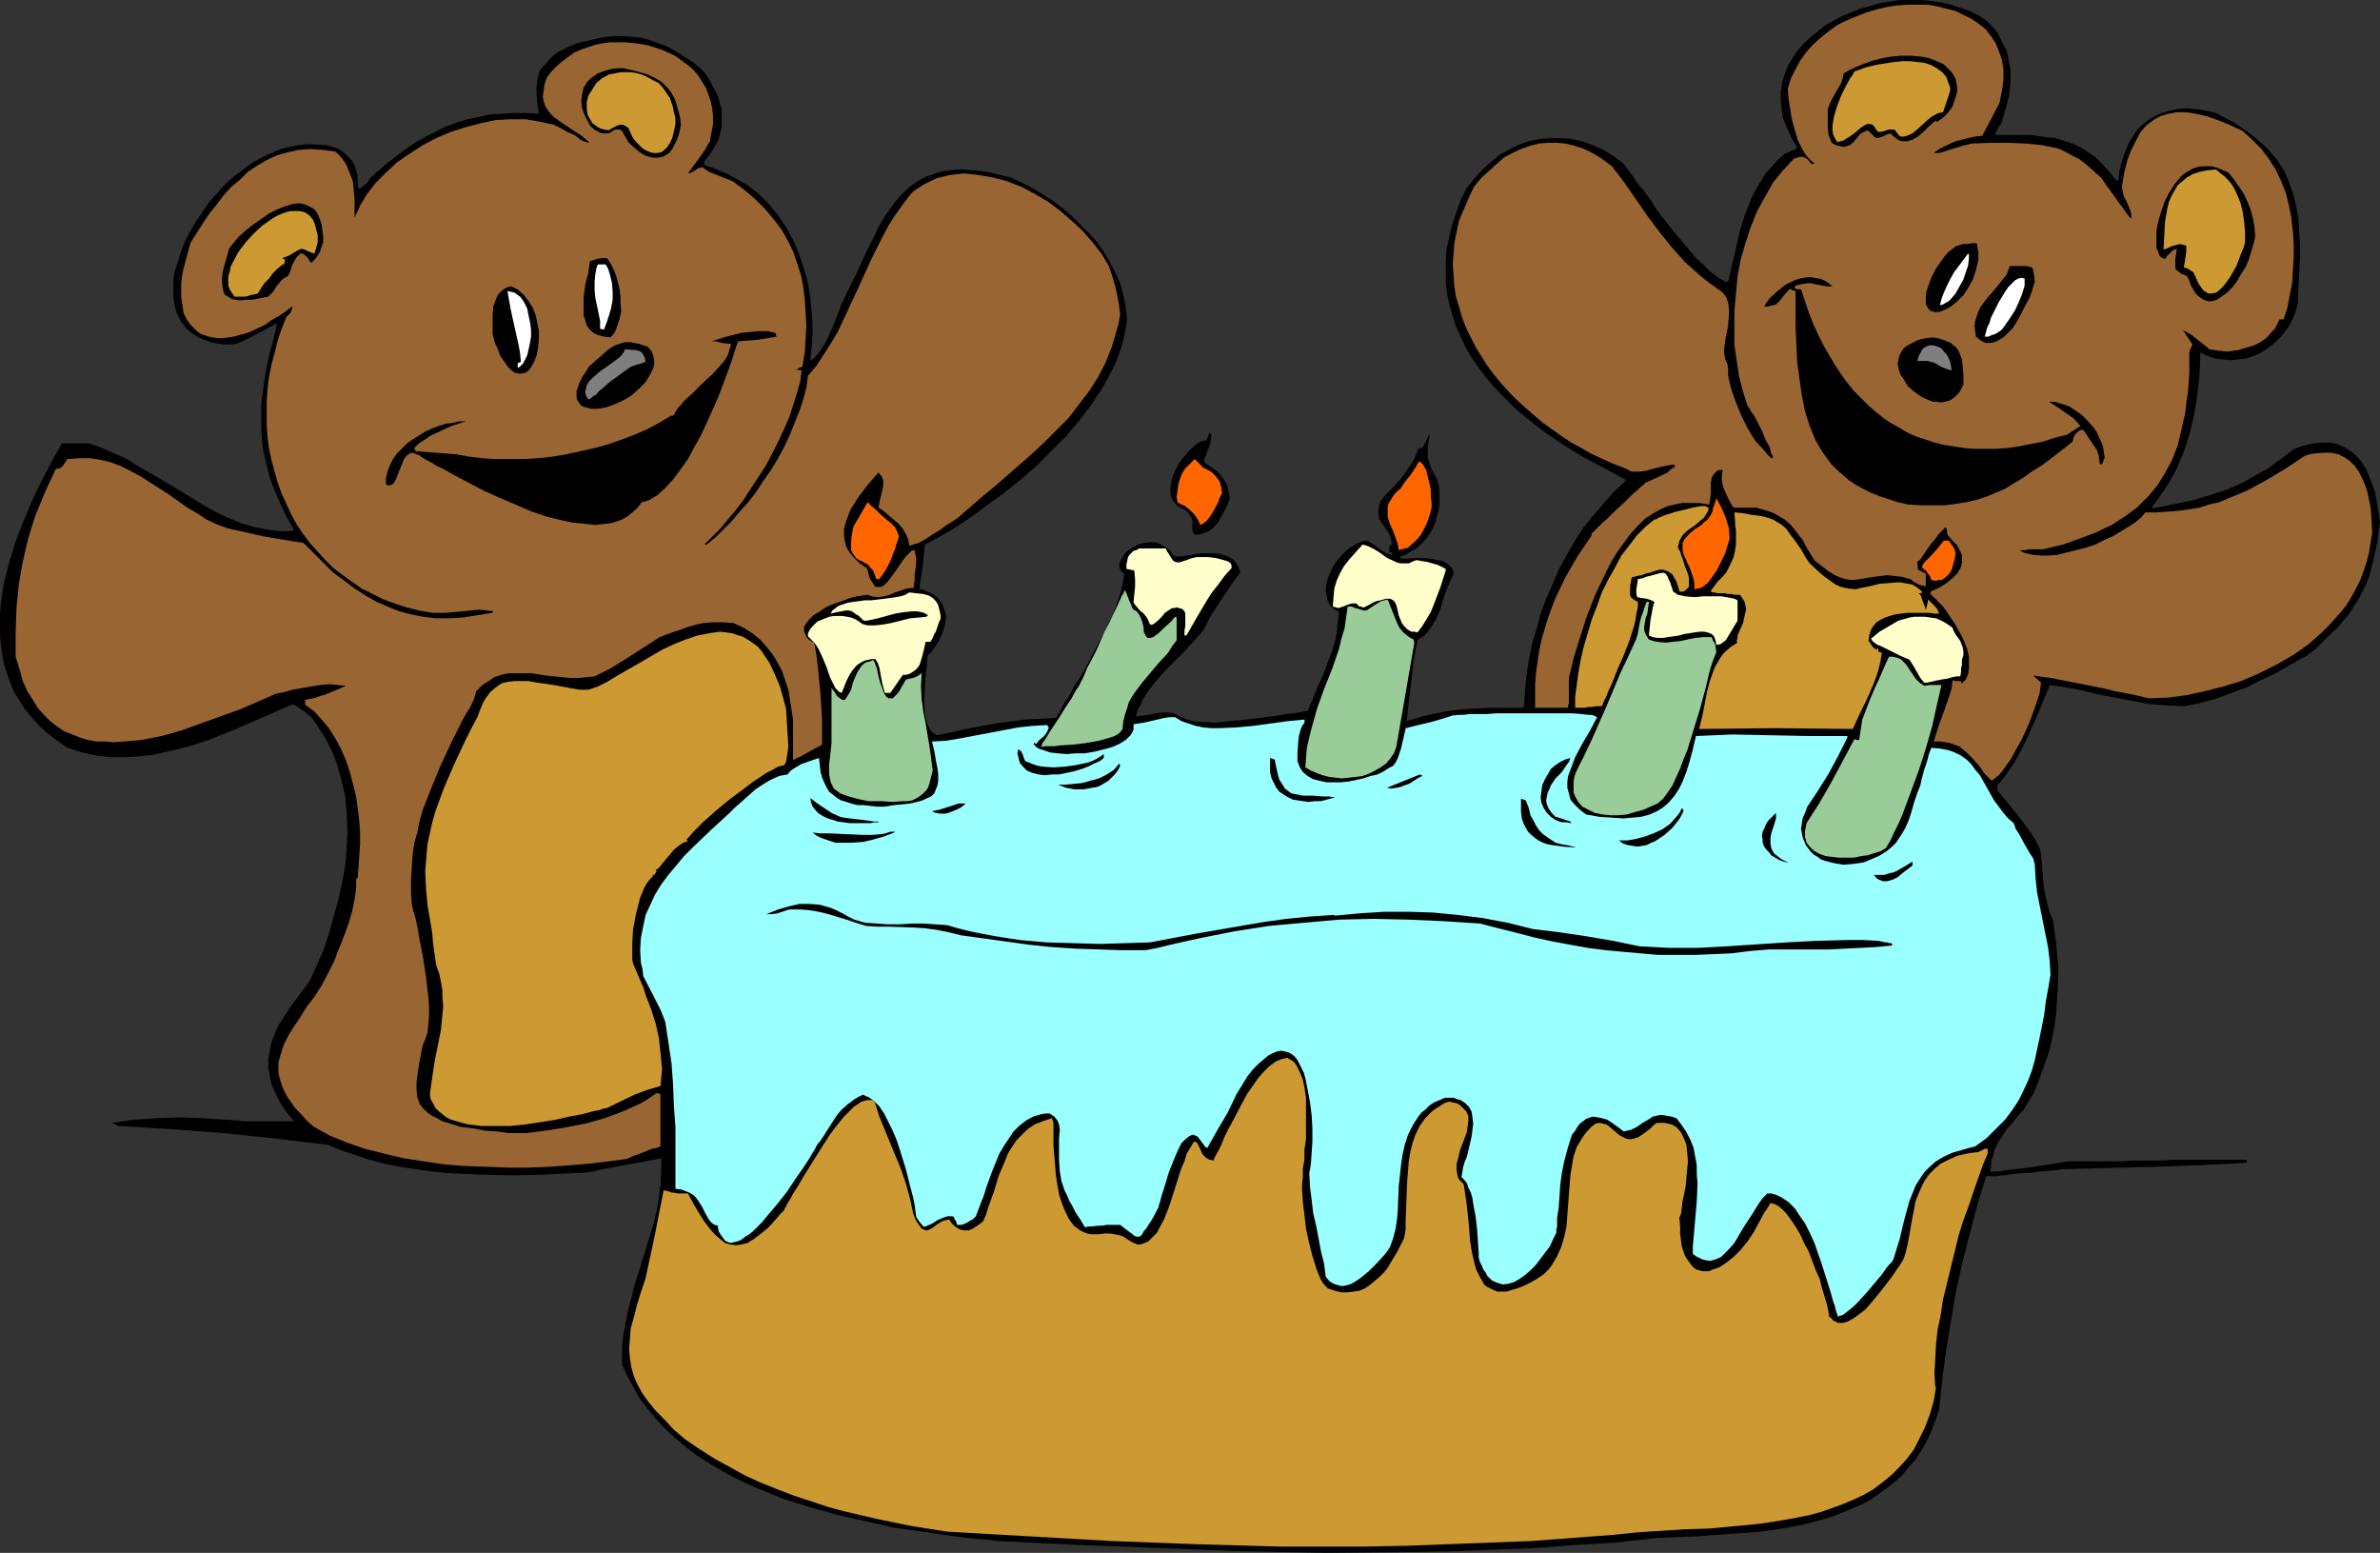 <?xml version="1.0" encoding="UTF-8" standalone="no"?>
<svg
   version="1.0"
   width="129.724mm"
   height="84.624mm"
   id="svg61"
   sodipodi:docname="Bears &amp; Cake.wmf"
   xmlns:inkscape="http://www.inkscape.org/namespaces/inkscape"
   xmlns:sodipodi="http://sodipodi.sourceforge.net/DTD/sodipodi-0.dtd"
   xmlns="http://www.w3.org/2000/svg"
   xmlns:svg="http://www.w3.org/2000/svg">
  <rect width="100%" height="100%" fill="#333333" stroke="none"/>
  <sodipodi:namedview
     id="namedview61"
     pagecolor="#ffffff"
     bordercolor="#000000"
     borderopacity="0.25"
     inkscape:showpageshadow="2"
     inkscape:pageopacity="0.0"
     inkscape:pagecheckerboard="0"
     inkscape:deskcolor="#d1d1d1"
     inkscape:document-units="mm" />
  <defs
     id="defs1">
    <pattern
       id="WMFhbasepattern"
       patternUnits="userSpaceOnUse"
       width="6"
       height="6"
       x="0"
       y="0" />
  </defs>
  <path
     style="fill:#000000;fill-opacity:1;fill-rule:evenodd;stroke:none"
     d="m 490.294,107.475 -0.323,2.424 -0.323,2.263 -0.485,2.263 -0.485,1.939 -0.485,1.939 -0.646,1.778 -0.808,1.616 -0.808,1.616 -0.97,1.455 -0.97,1.616 -1.131,1.293 -1.293,1.616 -1.454,1.293 -1.454,1.455 -1.616,1.616 -1.939,1.455 -3.232,1.778 -3.07,1.778 -3.07,1.455 -2.909,1.455 -3.07,1.131 -3.07,1.131 -3.394,0.97 -3.394,0.646 -3.717,-0.162 -3.555,-0.323 -3.555,-0.646 -6.787,-1.293 -3.232,-0.808 -3.394,-0.646 -3.394,-0.485 -2.262,5.495 -2.424,5.495 -1.293,2.586 -1.454,2.586 -1.616,2.424 -1.778,2.101 v 0.97 l 2.424,2.909 2.424,3.071 2.262,3.071 0.97,1.616 0.808,1.616 0.162,1.293 0.162,1.778 0.162,1.939 0.162,2.101 0.323,2.101 0.485,1.939 0.485,1.778 0.323,0.808 0.323,0.646 0.646,4.848 0.485,5.01 -0.162,4.848 -0.162,2.424 -0.162,2.424 -0.323,2.424 -0.485,2.424 -0.485,2.263 -0.808,2.424 -0.808,2.263 -0.808,2.263 -0.97,2.263 -1.293,2.101 -0.646,1.131 -0.808,0.808 -1.293,1.616 -0.646,0.808 -0.646,0.646 -0.97,1.455 -0.97,1.455 -0.808,1.778 -0.162,0.808 -0.323,0.97 -0.162,1.293 -0.162,1.131 h 1.778 l 1.939,-0.323 4.202,-0.485 4.202,-0.646 4.04,-0.646 h 2.424 2.586 2.101 2.101 1.939 l 1.939,-0.162 h 3.232 1.616 1.454 l 2.424,-0.162 h 2.262 1.939 1.616 9.05 v 0.646 L 453.126,240 l -9.373,0.323 -18.746,0.485 -2.424,0.323 -2.424,0.162 -1.939,0.323 h -1.616 l -1.454,0.162 -1.293,0.162 -0.97,0.162 h -0.808 l -0.646,0.162 h -0.646 -1.616 l -1.939,6.303 -1.616,6.141 -1.454,5.818 -1.293,5.818 -0.97,5.818 -0.97,5.818 -0.808,6.141 -0.646,6.141 -0.808,2.424 -0.808,2.101 -0.97,2.101 -1.131,1.939 -1.131,1.778 -1.454,1.616 -1.293,1.616 -1.454,1.293 -1.616,1.293 -1.778,1.293 -1.616,1.131 -1.778,0.97 -1.939,0.808 -1.939,0.808 -1.939,0.808 -2.101,0.646 -4.202,1.131 -4.363,0.808 -4.363,0.646 -4.363,0.323 -4.525,0.323 -4.363,0.323 -4.202,0.162 -4.04,0.162 -8.565,0.97 -8.403,0.485 -8.565,0.646 -8.403,0.323 -8.565,0.323 -8.565,0.162 -16.968,0.162 -16.968,-0.323 -16.968,-0.646 -16.806,-0.646 -16.806,-0.808 -2.424,-0.323 -2.586,-0.162 -5.171,-0.646 -5.494,-0.808 -5.818,-0.808 -5.656,-1.293 -5.818,-1.293 -5.818,-1.616 -5.656,-1.778 -5.494,-2.263 -2.586,-1.131 -2.586,-1.293 -2.586,-1.455 -2.424,-1.455 -2.262,-1.455 -2.262,-1.778 -1.939,-1.616 -2.101,-1.939 -1.778,-1.939 -1.778,-2.101 -1.616,-2.101 -1.293,-2.263 -1.293,-2.424 -1.131,-2.424 v -2.747 l 0.162,-2.747 0.485,-2.586 0.485,-2.586 0.646,-2.586 0.646,-2.586 1.616,-5.172 1.616,-5.333 0.808,-2.586 0.646,-2.586 0.485,-2.747 0.323,-2.747 0.162,-2.747 v -2.747 h -0.162 l -0.485,0.162 -0.808,0.162 -1.131,0.162 -1.131,0.323 -1.293,0.162 -6.141,1.131 -1.616,0.323 -1.293,0.323 -1.293,0.162 -0.97,0.162 h -0.97 -0.485 l -6.302,0.323 -6.626,0.162 -6.626,-0.162 -6.626,-0.323 -3.394,-0.323 -3.232,-0.485 -3.232,-0.485 -3.232,-0.646 -3.07,-0.808 -2.909,-0.97 -2.909,-0.97 -2.747,-1.131 -10.827,-1.293 -10.827,-1.131 -10.827,-0.808 -10.666,-0.646 -1.293,-0.646 2.262,-0.323 2.262,-0.323 4.686,-0.323 4.686,-0.162 4.686,0.162 4.686,0.323 4.686,0.323 h 4.848 4.686 l -1.616,-1.939 -1.293,-1.939 -0.97,-1.939 -0.808,-1.778 -0.323,-1.778 -0.323,-1.778 v -1.616 l 0.323,-1.778 0.323,-1.616 0.646,-1.778 0.808,-1.778 1.131,-1.778 1.131,-1.778 1.293,-1.778 1.454,-1.939 1.454,-1.939 1.293,-2.909 1.454,-3.232 1.131,-3.394 0.97,-3.394 0.97,-3.556 0.808,-3.556 0.646,-3.556 0.323,-3.717 0.162,-3.556 -0.162,-3.717 -0.323,-3.556 -0.808,-3.394 -0.485,-1.778 -0.485,-1.616 -0.646,-1.778 -0.808,-1.616 -0.808,-1.616 -0.97,-1.455 -0.97,-1.616 -1.131,-1.455 -0.808,-0.646 -1.131,-0.808 -0.97,-0.646 -0.485,-0.323 h -0.485 l -11.474,5.01 -5.656,2.263 -2.909,0.97 -2.909,0.808 -2.747,0.646 -2.909,0.646 -2.909,0.323 -2.909,0.162 h -2.909 l -2.909,-0.323 -2.909,-0.646 -3.07,-0.97 -2.101,-1.455 -1.939,-1.455 -1.778,-1.616 -1.454,-1.616 -1.454,-1.778 -1.131,-1.778 -1.131,-1.778 -0.808,-1.939 -0.646,-1.939 -0.646,-1.939 -0.323,-1.939 L 0.162,132.687 0,130.586 v -1.939 -2.101 l 0.162,-2.263 0.323,-2.101 0.323,-2.101 1.131,-4.364 1.293,-4.202 1.616,-4.202 1.778,-4.202 1.939,-4.04 2.101,-4.04 2.101,-3.717 h 0.808 1.616 0.808 2.262 l 2.424,0.808 2.586,1.131 2.586,1.131 L 28.442,96 l 5.333,3.071 5.333,3.232 2.586,1.616 2.586,1.455 2.747,1.293 2.747,1.131 2.747,0.808 2.586,0.485 2.747,0.323 h 1.454 l 1.293,-0.162 -1.616,-2.909 -1.293,-2.747 -1.131,-2.586 -0.97,-2.586 -0.646,-2.586 -0.646,-2.586 -0.323,-2.424 -0.162,-2.424 V 85.818 83.394 l 0.323,-2.586 0.323,-2.586 0.485,-2.747 0.646,-2.909 0.808,-2.909 0.646,-3.071 -4.848,2.586 -2.262,1.131 -1.293,0.485 -1.131,0.162 h -1.293 l -1.131,-0.162 -1.131,-0.162 -0.97,-0.323 -1.778,-0.646 -1.616,-0.97 -1.293,-1.131 -0.97,-1.293 -0.808,-1.455 -0.485,-1.616 -0.323,-1.778 V 59.636 57.697 l 0.323,-1.939 0.646,-1.939 0.646,-2.101 0.808,-2.101 1.131,-2.101 1.131,-1.939 1.454,-2.101 1.293,-1.939 1.616,-1.778 1.616,-1.778 1.778,-1.616 1.939,-1.455 1.939,-1.455 2.101,-1.131 2.101,-0.97 2.101,-0.808 2.262,-0.485 2.101,-0.323 h 2.262 l 2.262,0.162 2.262,0.646 1.293,0.808 0.97,0.97 0.808,0.808 0.485,0.97 0.323,0.97 0.323,1.131 v 1.293 l 0.162,1.455 0.646,-0.323 0.485,-0.485 0.646,-0.485 0.646,-0.97 1.939,-1.778 1.939,-1.616 1.939,-1.455 1.939,-1.455 1.939,-1.293 2.101,-1.131 1.939,-0.97 1.939,-0.97 2.262,-0.808 2.101,-0.646 2.262,-0.485 2.262,-0.485 2.424,-0.162 2.586,-0.162 h 2.424 l 2.747,0.162 -0.323,-2.101 -0.162,-1.778 v -1.616 l 0.162,-1.455 0.323,-1.455 0.323,-0.646 0.485,-0.646 0.646,-0.646 0.646,-0.808 0.808,-0.808 1.131,-0.808 1.939,-0.97 1.939,-0.808 2.101,-0.485 1.939,-0.485 1.778,-0.323 1.939,-0.162 h 1.778 l 1.778,0.162 1.778,0.162 1.778,0.485 1.778,0.646 1.778,0.646 1.778,0.97 1.778,1.131 1.778,1.131 1.778,1.455 0.97,1.131 0.808,1.293 1.293,2.424 0.485,1.131 0.323,1.293 0.323,1.131 v 1.293 1.131 1.293 l -0.323,1.131 -0.323,1.293 -0.646,1.131 -0.646,1.131 -0.808,1.131 -0.97,1.293 0.162,0.323 0.162,0.323 1.616,0.485 1.454,0.646 1.616,0.646 1.454,0.808 2.586,1.455 2.424,1.939 2.101,2.101 1.939,2.424 1.616,2.424 1.454,2.747 1.131,2.747 0.97,2.909 0.808,2.909 0.485,3.071 0.323,3.232 0.162,3.232 -0.162,3.071 -0.323,3.232 0.485,-0.162 0.485,-0.485 0.485,-0.485 0.485,-0.646 0.97,-1.455 0.97,-1.939 0.808,-1.939 0.808,-1.939 0.646,-1.616 0.162,-0.646 0.323,-0.646 1.616,-3.394 1.616,-3.232 1.454,-3.232 1.454,-2.909 1.293,-2.747 1.454,-2.424 1.616,-2.263 1.616,-1.939 1.939,-1.778 0.97,-0.646 0.97,-0.646 1.131,-0.646 1.131,-0.323 1.293,-0.485 1.293,-0.323 1.293,-0.162 1.454,-0.162 h 1.616 l 1.616,0.162 1.778,0.162 1.939,0.323 1.939,0.485 2.101,0.485 2.101,0.97 2.262,1.131 2.101,1.293 2.101,1.293 2.101,1.616 1.939,1.616 1.778,1.778 1.778,1.778 1.616,1.778 1.454,2.101 1.293,2.101 1.131,2.263 0.97,2.101 0.646,2.424 0.485,2.424 0.323,2.586 -0.323,1.778 -0.323,1.778 -0.485,1.939 -0.646,1.778 -0.646,1.778 -0.808,1.616 -0.97,1.778 -0.97,1.778 -2.262,3.394 -2.586,3.394 -2.747,3.232 -3.07,3.071 -3.07,3.071 -3.232,2.747 -3.394,2.747 -3.394,2.424 -3.232,2.424 -3.232,2.101 -3.232,1.939 -3.07,1.616 -0.485,4.687 -0.646,4.364 1.293,0.485 1.131,0.485 0.97,0.646 0.646,0.646 0.646,0.808 0.323,0.97 0.323,0.97 0.162,0.808 -0.162,1.131 -0.162,0.97 -0.323,0.97 -0.485,1.131 -0.485,0.97 -0.646,0.97 -0.646,0.97 -0.808,0.808 -0.162,0.808 v 0.97 l -0.162,1.131 -0.162,1.131 -0.162,2.747 -0.162,2.586 0.162,2.424 0.162,1.131 0.323,1.131 0.323,0.808 0.485,0.808 0.646,0.485 0.646,0.323 5.979,-1.293 5.979,-1.131 6.141,-0.808 3.232,-0.162 3.07,-0.162 0.808,-1.293 0.808,-1.616 1.131,-1.616 0.97,-1.939 1.293,-1.939 1.131,-1.939 2.262,-4.364 2.262,-4.364 0.97,-2.101 0.808,-1.939 0.646,-1.939 0.485,-1.778 0.323,-1.616 0.162,-1.293 -0.646,-0.485 -0.323,-0.808 v -0.646 l 0.162,-0.646 0.485,-0.808 0.485,-0.808 0.808,-0.646 0.97,-0.646 0.97,-0.485 1.131,-0.323 1.131,-0.162 h 1.131 l 1.131,0.323 0.97,0.646 1.131,0.808 0.323,0.485 0.485,0.646 h 1.616 l 1.939,-0.323 1.939,-0.323 h 2.101 0.97 l 0.97,0.162 0.97,0.323 0.808,0.323 0.808,0.485 0.646,0.808 0.485,0.808 0.323,1.131 -1.131,1.455 -1.131,1.616 -1.939,2.909 -1.778,2.747 -1.616,3.071 -1.939,2.263 -1.939,2.101 -4.202,4.202 -1.939,2.263 -1.616,2.101 -0.808,1.293 -0.485,1.131 -0.646,1.131 -0.323,1.293 1.293,-0.162 1.293,-0.162 2.586,-0.485 h 1.293 l 1.293,0.162 1.293,0.646 0.808,0.323 0.646,0.323 1.293,0.323 1.454,0.162 3.07,0.162 3.07,-0.323 3.394,-0.323 6.464,-0.808 1.616,-0.323 1.616,-0.162 2.909,-0.485 0.97,-2.263 0.485,-1.131 0.485,-1.293 1.131,-2.424 0.97,-2.586 0.97,-2.586 0.808,-2.747 0.323,-2.747 0.323,-2.586 -1.131,-0.646 -0.808,-0.808 -0.485,-1.131 -0.162,-0.97 -0.162,-1.131 0.162,-1.293 0.323,-1.131 0.485,-1.131 0.646,-1.293 0.646,-0.97 0.97,-1.131 0.97,-0.97 0.97,-0.808 1.131,-0.646 1.131,-0.485 1.131,-0.162 1.293,0.808 1.293,0.97 1.293,0.808 0.646,0.162 0.646,0.162 v -0.485 h -0.646 v -1.455 h 0.162 l 0.323,-0.162 v -0.646 l -0.162,-0.646 -0.485,-1.131 -0.646,-0.97 -0.646,-0.97 -0.646,-0.97 v -0.485 l -0.162,-0.646 v -0.646 l 0.162,-0.808 0.323,-0.97 0.646,-0.97 0.808,-0.808 0.97,-0.97 1.131,-1.293 1.131,-1.293 0.97,-1.455 0.97,-1.455 0.646,-1.293 0.485,-1.293 0.323,-0.162 h 0.485 l 0.808,-1.455 0.646,-1.455 v 0.808 l -0.162,0.808 -0.162,1.293 v 1.131 0.97 l 0.323,0.808 0.323,0.97 0.485,1.131 0.808,1.455 0.323,1.131 0.162,1.293 v 1.293 1.293 l -0.162,1.293 -0.323,1.131 -0.323,1.293 -0.485,1.131 -0.485,0.97 -0.646,0.97 -0.808,0.97 -0.808,0.808 -0.97,0.808 -0.97,0.485 -0.97,0.646 -1.131,0.323 0.162,0.485 h 1.293 l 1.454,-0.162 h 1.778 l 1.616,0.162 1.616,0.323 0.808,0.162 0.646,0.323 0.646,0.485 0.485,0.485 0.323,0.485 0.162,0.808 -0.808,1.778 -0.808,1.939 -0.646,1.939 -0.646,2.101 -0.808,1.778 -1.131,1.778 -0.485,0.646 -0.646,0.808 -0.808,0.485 -0.646,0.485 -0.808,4.202 -0.485,4.364 -0.485,4.04 -0.485,4.04 1.616,-0.485 1.616,-0.485 2.909,-0.646 2.586,-0.485 2.747,-0.323 2.747,-0.162 2.747,-0.162 h 1.616 1.778 3.555 l 0.162,-0.162 0.162,-0.162 0.162,-3.232 0.323,-3.232 0.485,-3.071 0.646,-3.232 0.97,-3.232 0.808,-3.071 1.131,-3.071 1.293,-2.909 1.293,-3.071 1.616,-2.909 1.616,-2.909 1.778,-2.747 2.101,-2.586 2.101,-2.424 2.101,-2.424 2.424,-2.263 v -0.323 l -4.202,-2.263 -4.363,-2.263 -4.202,-2.586 -4.04,-2.747 -3.878,-3.071 -1.939,-1.616 -1.778,-1.778 -1.616,-1.616 -1.616,-1.778 -1.454,-1.778 -1.454,-1.939 -1.293,-1.939 -1.131,-1.939 -0.97,-2.101 -0.97,-2.101 -0.646,-2.101 -0.646,-2.101 -0.485,-2.263 -0.323,-2.263 v -2.263 -2.424 l 0.162,-2.424 0.485,-2.424 0.646,-2.586 0.808,-2.424 0.97,-2.747 1.293,-2.586 1.616,-1.939 1.616,-1.778 1.778,-1.616 1.778,-1.455 2.101,-1.131 1.939,-0.97 1.939,-0.646 2.262,-0.485 2.101,-0.162 h 2.262 l 2.101,0.162 2.262,0.485 2.101,0.808 2.262,0.97 2.101,1.293 2.101,1.616 0.808,1.131 0.97,1.293 1.131,1.616 0.646,0.808 0.646,0.808 1.454,1.939 1.293,2.101 3.07,3.879 3.232,3.879 1.454,1.778 1.616,1.455 1.454,1.455 1.293,0.97 0.646,0.485 0.646,0.323 0.485,0.323 h 0.646 l 1.616,-6.949 0.808,-3.556 1.131,-3.556 0.646,-1.616 0.646,-1.616 0.808,-1.616 0.97,-1.616 0.97,-1.616 1.293,-1.455 1.293,-1.455 1.454,-1.293 0.808,-0.323 0.646,-0.323 0.485,-0.162 0.323,-0.162 0.162,-0.162 0.162,-0.162 -1.131,-1.939 -0.97,-2.101 -0.808,-1.939 -0.323,-1.939 -0.162,-1.939 v -1.778 l 0.323,-1.778 0.485,-1.616 0.646,-1.778 0.97,-1.616 0.97,-1.455 1.131,-1.293 1.454,-1.455 1.454,-1.131 1.616,-1.293 1.616,-0.97 1.778,-0.97 1.939,-0.808 1.939,-0.808 1.939,-0.485 2.101,-0.646 2.101,-0.323 L 391.395,0 h 2.101 2.101 l 2.101,0.162 2.101,0.323 2.101,0.485 1.939,0.646 1.939,0.646 1.939,0.97 1.616,1.131 1.131,1.131 0.97,1.131 0.646,1.293 0.646,1.293 0.646,1.293 0.323,1.131 0.162,1.293 0.323,1.455 v 2.586 l -0.323,2.747 -0.646,2.586 -0.808,2.747 -0.323,0.646 -0.485,0.646 -0.162,0.323 -0.162,0.323 -0.162,0.485 -0.162,0.323 h 3.878 3.555 l 3.394,0.485 1.616,0.162 1.454,0.485 1.616,0.485 1.293,0.485 1.454,0.808 1.454,0.97 1.293,0.97 1.293,1.293 1.293,1.455 1.293,1.616 0.162,0.162 h 0.323 l 0.323,-2.101 0.485,-1.939 0.646,-1.778 0.646,-1.616 0.97,-1.616 0.808,-1.293 1.131,-1.131 1.293,-0.97 1.293,-0.808 1.454,-0.646 1.616,-0.485 1.616,-0.323 1.778,-0.162 1.939,0.162 2.101,0.323 2.101,0.485 1.778,0.97 1.616,0.808 1.454,0.97 1.454,0.97 1.293,0.97 1.131,0.97 1.131,0.97 0.97,0.97 1.778,2.101 1.454,2.263 0.97,2.263 0.808,2.263 0.646,2.586 0.485,2.586 0.162,2.586 0.162,2.909 v 2.747 l -0.162,3.071 -0.162,3.232 -0.162,3.232 -0.485,1.616 -0.646,1.616 -0.808,1.455 -0.97,1.293 -1.131,1.293 -1.131,0.97 -1.293,0.97 -1.293,0.808 -1.454,0.646 -1.454,0.485 -1.616,0.162 -1.454,0.162 -1.616,-0.162 -1.616,-0.162 -1.454,-0.485 -1.616,-0.808 -0.162,4.525 -0.485,4.364 -0.646,4.04 -0.97,4.04 -0.646,1.939 -0.646,1.939 -0.808,1.939 -0.808,1.778 -0.97,1.778 -1.131,1.778 -1.131,1.616 -1.293,1.778 -0.162,0.323 v 0.323 l 4.04,-0.808 3.878,-0.808 3.878,-1.131 3.555,-1.131 3.555,-1.616 3.394,-1.939 1.778,-0.97 1.616,-1.293 1.616,-1.131 1.616,-1.293 1.131,-0.485 1.131,-0.323 1.939,-0.485 1.778,-0.162 h 1.778 l 1.454,0.323 1.454,0.646 1.293,0.808 1.131,0.97 0.97,1.131 0.97,1.455 0.646,1.616 0.646,1.616 0.646,1.778 0.323,1.939 0.323,1.939 z"
     id="path1" />
  <path
     style="fill:#996532;fill-opacity:1;fill-rule:evenodd;stroke:none"
     d="m 488.678,109.737 -0.323,2.101 -0.323,1.939 -0.485,1.939 -0.646,1.939 -0.646,1.778 -0.808,1.616 -0.97,1.778 -0.97,1.616 -1.131,1.455 -1.293,1.455 -1.293,1.455 -1.293,1.293 -2.909,2.586 -3.232,2.263 -3.394,1.939 -3.555,1.778 -3.717,1.616 -3.717,1.131 -3.878,0.97 -3.717,0.808 -3.717,0.485 -3.717,0.162 -0.97,-0.162 -1.293,-0.323 -1.454,-0.323 -1.616,-0.323 -1.939,-0.323 -1.778,-0.485 -4.04,-0.808 -4.04,-0.808 -1.778,-0.323 -1.454,-0.323 -1.454,-0.162 -1.131,-0.162 -0.808,-0.162 h -0.323 l 1.616,1.455 -0.162,1.131 -0.162,1.131 -0.485,1.455 -0.485,1.455 -1.131,3.071 -1.454,3.232 -1.616,2.909 -0.808,1.455 -0.808,1.131 -0.808,1.131 -0.808,0.97 -0.808,0.646 -0.646,0.485 -0.808,-0.808 -0.808,-0.808 -0.485,-0.808 -0.646,-0.808 -1.131,-1.293 -1.131,-1.131 -1.131,-0.97 -0.646,-0.485 -0.97,-0.323 -0.808,-0.323 -0.97,-0.162 -1.131,-0.162 h -1.293 l 0.485,-1.455 0.485,-1.616 1.131,-3.071 1.131,-3.232 0.485,-1.616 0.162,-1.616 0.808,0.162 h 0.97 v 0.323 l 0.162,0.162 0.808,-0.808 0.485,-1.131 0.162,-1.131 v -1.131 -1.293 l -0.323,-1.455 -0.485,-1.293 -0.646,-1.455 -1.454,-2.586 -1.616,-2.424 -0.808,-1.131 -0.97,-0.97 -0.808,-0.808 -0.808,-0.808 v -0.485 l 1.778,-0.808 1.778,-1.131 1.293,-1.131 0.646,-0.646 0.485,-0.808 0.323,-0.646 0.162,-0.808 v -0.808 -0.808 l -0.485,-0.97 -0.485,-0.97 -0.97,-0.97 -0.97,-1.131 -0.162,-0.485 v -0.323 -0.323 l -0.162,-0.323 -0.162,-0.162 -0.646,0.646 -0.808,0.808 -0.646,0.97 -0.97,1.131 -1.454,2.101 -0.323,0.485 -0.323,0.485 -0.646,0.485 0.162,1.616 1.616,0.808 v 2.586 l -0.97,-0.162 -0.808,-0.323 -0.808,-0.485 -0.323,-0.323 -0.323,-0.162 -1.778,-0.485 -1.616,-0.162 -1.293,-0.162 -1.293,0.162 -1.293,0.162 -1.131,0.162 -0.97,0.162 -0.97,0.162 -0.97,0.162 h -0.97 l -1.131,-0.162 -0.97,-0.323 -1.131,-0.485 -1.293,-0.808 -1.293,-0.97 -0.808,-0.646 -0.808,-0.646 -1.293,-2.101 -0.646,-1.131 -0.485,-0.97 -1.293,-1.616 -1.131,-1.455 -1.293,-1.131 -1.616,-0.97 -0.97,-0.485 -0.97,-0.323 -1.131,-0.323 -1.131,-0.323 h -4.202 -0.323 l -0.323,-0.162 -0.97,-1.778 -0.808,-1.778 -0.323,-0.97 -0.162,-0.808 v -1.131 l 0.162,-1.131 h -0.646 l -0.485,0.162 -0.323,0.323 -0.323,0.323 -0.485,0.808 -0.162,0.97 v 2.263 l -0.162,1.131 -0.162,1.131 -2.101,-0.323 h -1.778 -1.778 l -1.454,0.323 -1.454,0.323 -1.454,0.646 -1.454,0.808 -1.778,1.131 -1.454,1.455 -1.616,1.778 -1.293,1.778 -1.293,1.778 -1.293,2.101 -1.131,2.263 -2.101,4.364 -1.778,4.525 -1.454,4.525 -1.293,4.202 -0.485,2.101 -0.485,1.939 v 4.202 0.97 l -0.162,0.485 v 0.485 h -6.787 v -2.424 -2.424 l 0.162,-2.263 0.323,-2.263 0.323,-2.263 0.485,-2.263 0.646,-2.263 0.646,-2.101 0.808,-2.263 0.808,-2.101 2.101,-4.364 2.424,-4.202 2.747,-4.04 0.162,-0.323 v -0.485 h 0.162 l 0.323,-0.323 0.485,-0.485 0.485,-0.485 0.808,-0.808 0.808,-0.646 1.778,-1.778 1.939,-1.778 1.778,-1.778 0.808,-0.646 0.646,-0.646 0.646,-0.485 0.485,-0.485 1.454,-0.646 1.454,-0.646 1.616,-0.808 0.646,-0.646 0.808,-0.485 v -0.323 l -0.323,-0.162 -0.97,0.162 -0.808,0.162 -1.454,0.323 -1.293,0.323 -1.131,0.323 -1.131,0.162 h -1.131 -0.646 l -0.646,-0.323 -0.646,-0.323 -0.808,-0.323 -2.101,-0.808 -2.101,-0.97 -2.101,-0.97 -1.939,-1.131 -2.101,-1.131 -1.939,-1.293 -3.878,-2.747 -3.555,-3.071 -1.778,-1.616 -1.616,-1.616 -1.616,-1.778 -1.454,-1.778 -1.454,-1.939 -1.131,-1.778 -1.293,-2.101 -0.97,-1.939 -0.97,-1.939 -0.808,-2.101 -0.646,-2.263 -0.646,-2.101 -0.323,-2.101 -0.162,-2.263 -0.162,-2.263 0.162,-2.263 0.162,-2.101 0.485,-2.424 0.485,-2.263 0.97,-2.263 0.97,-2.263 1.131,-2.424 1.454,-1.778 1.616,-1.455 1.616,-1.455 1.454,-1.293 1.778,-0.97 1.778,-0.808 1.778,-0.646 1.778,-0.485 1.939,-0.162 h 1.778 l 1.939,0.162 1.939,0.485 1.939,0.646 1.939,0.97 1.778,1.131 1.939,1.455 2.586,3.394 4.686,6.788 2.424,3.232 2.586,3.232 2.747,3.071 1.454,1.293 1.616,1.455 1.616,1.293 1.778,1.293 0.97,0.646 0.646,0.646 0.485,0.808 0.323,0.97 0.162,1.131 v 1.131 l -0.162,2.424 -0.485,2.424 -0.323,2.263 v 0.97 l 0.162,0.97 0.162,0.646 0.323,0.485 0.162,1.293 v 1.293 l 0.323,1.455 0.323,1.293 0.97,2.747 1.131,2.747 1.293,2.586 1.454,2.424 1.778,1.939 0.808,0.97 0.808,0.808 h 0.162 l 0.162,-0.162 V 93.899 l -0.323,-0.485 -0.162,-0.646 -0.162,-0.646 -0.808,-1.455 -0.646,-1.616 -0.808,-1.616 -0.808,-1.616 -0.808,-1.131 -0.323,-0.646 -0.323,-0.323 -0.97,-3.071 -0.808,-3.071 -0.485,-3.232 -0.485,-3.394 V 67.556 64 l 0.323,-3.556 0.323,-3.556 0.646,-3.394 0.97,-3.394 1.131,-3.394 1.293,-3.232 1.616,-2.909 1.616,-2.909 2.101,-2.586 2.262,-2.424 0.646,-0.162 0.485,-0.162 h 0.323 0.485 l 0.323,0.162 0.323,0.162 0.485,0.485 0.485,0.646 h 0.323 l 0.323,-0.162 -0.646,-0.485 -0.646,-0.646 -0.646,-0.808 -0.485,-0.808 -0.97,-1.939 -0.646,-2.101 -0.646,-2.424 -0.323,-2.101 -0.323,-2.101 -0.162,-1.939 0.646,-2.101 0.97,-1.939 0.97,-1.778 1.293,-1.778 1.293,-1.455 1.616,-1.455 1.616,-1.293 1.778,-1.293 1.939,-0.97 1.939,-0.808 2.101,-0.808 2.101,-0.646 2.101,-0.485 2.101,-0.323 2.101,-0.162 h 2.101 2.101 l 1.939,0.323 1.939,0.485 1.939,0.485 1.616,0.808 1.616,0.808 1.454,0.97 1.454,1.131 1.131,1.455 0.97,1.455 0.646,1.616 0.646,1.778 0.323,2.101 v 2.101 l -0.323,2.263 -0.485,2.424 -3.555,6.788 -1.454,0.162 -1.454,0.323 -1.293,0.323 -1.293,0.323 -1.131,0.485 -0.97,0.485 -1.293,0.646 -1.131,0.808 h 0.97 l 0.808,-0.162 1.939,-0.646 1.131,-0.323 0.97,-0.323 1.939,-0.485 4.04,-0.162 h 3.717 l 3.555,0.162 1.616,0.162 1.616,0.162 1.616,0.323 1.616,0.323 1.454,0.646 1.454,0.808 1.616,0.808 1.454,1.131 1.454,1.293 1.616,1.455 0.97,1.455 0.97,1.293 0.808,1.131 0.646,0.97 0.646,0.808 0.485,0.646 0.323,0.485 0.323,0.485 0.323,0.323 0.162,0.323 0.323,0.323 0.162,0.162 v 0 -0.808 l -0.162,-0.808 -0.646,-1.616 -0.808,-1.616 -0.162,-0.808 -0.162,-0.97 0.485,-2.909 0.646,-2.586 0.808,-2.101 0.97,-1.939 0.97,-1.778 1.131,-1.293 1.454,-1.131 1.454,-0.808 1.616,-0.485 1.778,-0.323 h 1.939 l 1.939,0.323 2.262,0.485 2.262,0.808 2.424,0.97 2.747,1.293 1.939,1.778 1.939,1.939 1.454,1.939 1.454,2.263 1.131,2.424 0.97,2.424 0.646,2.586 0.485,2.586 0.323,2.747 0.162,2.586 v 2.747 l -0.162,2.586 -0.162,2.747 -0.485,2.424 -0.485,2.586 -0.808,2.424 h -0.808 l -0.485,0.97 -0.485,0.97 -0.808,0.808 -0.646,0.808 -0.808,0.646 -0.97,0.646 -0.97,0.485 -1.131,0.323 -2.101,0.646 -2.262,0.323 -1.939,-0.162 -0.97,-0.162 -0.97,-0.162 -0.485,-0.485 -0.646,-0.485 -1.616,-1.293 -0.808,-0.646 -0.808,-0.485 -0.646,-0.323 -0.323,-0.162 1.939,2.909 -0.646,1.455 v 2.263 2.263 l -0.162,2.101 -0.162,1.939 -0.323,2.101 -0.162,1.778 -0.808,3.556 -0.808,3.394 -1.131,2.909 -1.454,2.747 -1.616,2.586 -1.939,2.263 -2.262,2.263 -2.424,1.778 -2.747,1.778 -3.07,1.455 -1.616,0.646 -1.778,0.646 -1.778,0.646 -1.778,0.646 -2.101,0.485 -1.939,0.485 h -3.07 l -0.485,0.162 h -0.646 l -0.646,0.162 1.131,0.485 1.454,0.323 1.616,0.162 h 1.778 l 1.778,-0.162 1.939,-0.485 1.939,-0.485 1.939,-0.485 1.939,-0.646 1.939,-0.97 1.778,-0.808 1.616,-0.97 1.616,-0.97 1.454,-0.97 1.131,-0.97 0.808,-0.97 h 2.262 l 2.424,-0.162 2.101,-0.162 2.262,-0.323 2.101,-0.323 1.939,-0.646 2.101,-0.485 1.939,-0.808 1.939,-0.808 1.939,-0.808 3.878,-2.101 4.04,-2.424 3.878,-2.586 0.97,-0.323 0.97,-0.162 1.939,-0.162 h 1.616 l 1.454,0.323 1.293,0.646 1.131,0.808 0.97,0.97 0.808,1.131 0.646,1.293 0.646,1.455 0.485,1.455 0.323,1.616 0.323,1.616 0.162,1.778 z"
     id="path2" />
  <path
     style="fill:#000000;fill-opacity:1;fill-rule:evenodd;stroke:none"
     d="m 464.599,48.646 -0.323,1.455 -0.485,1.616 -0.485,1.616 -0.646,1.616 -0.97,1.455 -0.808,1.455 -0.97,1.293 -1.131,1.131 -1.131,0.808 -0.97,0.646 -1.131,0.323 h -0.646 l -0.485,-0.162 -0.485,-0.162 -0.485,-0.323 -0.646,-0.485 -0.485,-0.485 -0.485,-0.808 -0.485,-0.808 -0.323,-0.97 -0.485,-0.97 -0.646,-0.323 -0.485,-0.162 -0.646,-0.485 -0.485,-0.323 -0.162,-0.646 v -0.808 -0.808 l 0.162,-0.97 0.162,-1.131 -0.808,0.323 -0.646,0.646 -0.646,0.646 -0.323,0.485 -0.485,-0.162 -0.323,-0.162 -0.323,-0.323 -0.162,-0.485 -0.162,-0.485 -0.323,-0.646 v -0.808 -0.808 -1.778 l 0.323,-1.939 0.646,-2.101 0.646,-1.939 0.97,-1.939 1.131,-1.778 0.646,-0.808 0.646,-0.808 0.808,-0.646 0.808,-0.485 0.808,-0.485 0.97,-0.323 0.97,-0.162 h 0.97 1.131 l 1.131,0.323 1.131,0.485 1.131,0.485 1.131,1.455 1.131,1.616 0.97,1.455 0.646,1.455 0.646,1.616 0.485,1.778 0.323,1.778 z"
     id="path3" />
  <path
     style="fill:#cc9932;fill-opacity:1;fill-rule:evenodd;stroke:none"
     d="m 462.499,49.939 -0.323,1.131 -0.485,1.131 -0.97,2.586 -1.293,2.263 -0.808,1.131 -0.646,0.808 -0.808,0.808 -0.646,0.485 -0.808,0.162 h -0.808 l -0.808,-0.485 -0.323,-0.323 -0.323,-0.485 -0.485,-0.646 -0.323,-0.646 -0.323,-0.808 -0.485,-0.97 -0.485,-0.323 -0.485,-0.323 -0.323,-0.162 -0.646,-0.162 0.323,-2.101 0.162,-1.131 v -1.293 l -0.646,-0.162 -0.646,-0.162 -0.646,0.162 -0.646,0.162 -0.485,0.162 -0.646,0.323 -0.485,0.162 -0.485,0.162 0.162,-2.909 0.162,-2.909 0.485,-2.747 0.323,-1.293 0.485,-1.131 0.646,-1.131 0.646,-1.131 0.97,-0.808 0.97,-0.808 1.131,-0.646 1.454,-0.485 1.616,-0.323 1.778,-0.162 0.97,0.808 0.808,0.646 0.808,0.808 0.646,0.808 0.485,0.808 0.485,0.97 0.808,1.939 0.485,1.939 0.323,2.263 0.162,1.939 z"
     id="path4" />
  <path
     style="fill:#000000;fill-opacity:1;fill-rule:evenodd;stroke:none"
     d="m 433.572,94.222 -0.485,1.293 -0.485,0.162 -0.162,-1.131 -0.162,-0.97 -0.323,-0.97 -0.485,-0.646 -0.97,-1.455 -0.646,-0.97 -0.646,-0.97 h -0.646 l -0.485,0.323 -0.323,0.323 -0.323,0.323 -0.323,0.808 -0.162,0.646 -2.262,1.778 -2.101,1.616 -1.939,1.455 -2.101,1.293 -1.778,1.293 -1.939,1.131 -1.778,1.131 -1.939,0.808 -1.939,0.808 -1.939,0.646 -2.101,0.485 -2.101,0.323 -2.262,0.323 h -2.424 -2.424 l -2.747,-0.162 -2.262,-0.485 -1.939,-0.646 -1.939,-0.646 -1.616,-0.646 -1.616,-0.808 -1.454,-0.808 -1.454,-0.97 -1.293,-1.131 -1.131,-0.97 -1.131,-1.131 -0.97,-1.293 -0.808,-1.131 -0.808,-1.293 -0.808,-1.455 -1.131,-2.747 -0.97,-3.071 -0.646,-3.232 -0.485,-3.394 -0.485,-3.556 -0.162,-3.556 -0.162,-3.556 v -3.717 -3.717 l -0.646,-0.162 -0.485,-0.323 -0.808,0.808 -0.646,0.808 -0.485,0.646 -0.323,0.323 -0.162,0.162 -0.485,0.485 -0.646,0.162 -0.646,0.162 -0.808,0.162 -0.162,-0.162 h -0.162 l 1.131,-1.616 1.616,-1.455 1.616,-1.293 0.97,-0.485 0.97,-0.485 0.97,-0.323 0.97,-0.162 1.131,-0.162 0.97,0.162 0.97,0.162 0.97,0.323 0.97,0.646 0.808,0.646 h -1.131 l -0.97,-0.162 -1.616,-0.323 -0.646,-0.162 h -0.808 l -1.131,0.162 -0.646,0.162 -0.646,0.162 -0.162,0.323 v 0.323 l 1.293,0.162 0.808,2.424 0.808,2.424 0.97,2.424 0.97,2.101 1.131,2.263 2.262,3.879 1.293,1.939 1.293,1.778 1.293,1.616 1.454,1.455 1.454,1.455 1.454,1.293 1.616,1.293 1.616,1.131 1.778,0.97 1.616,0.97 1.778,0.808 1.939,0.646 1.939,0.646 1.939,0.485 2.101,0.323 2.101,0.323 2.101,0.162 h 2.262 2.101 l 2.424,-0.162 2.262,-0.323 2.424,-0.485 2.586,-0.485 2.424,-0.808 2.586,-0.646 2.747,-1.778 -0.808,-0.97 -0.646,-0.646 -1.616,-1.131 -1.616,-1.131 -1.778,-1.131 h 1.131 l 1.131,0.323 0.97,0.323 0.97,0.323 0.97,0.646 0.97,0.646 0.808,0.646 0.808,0.808 1.454,1.616 0.646,0.97 0.485,1.131 0.485,0.97 0.323,0.97 0.162,1.131 z"
     id="path5" />
  <path
     style="fill:#000000;fill-opacity:1;fill-rule:evenodd;stroke:none"
     d="m 425.492,90.828 -2.586,2.424 -2.747,2.101 -2.909,1.939 -2.909,1.778 -2.909,1.293 -3.07,1.131 -3.07,0.808 -3.07,0.485 -3.07,0.162 h -2.909 l -3.07,-0.485 -3.07,-0.808 -3.07,-1.131 -1.616,-0.646 -1.454,-0.808 -1.454,-0.97 -1.293,-0.97 -1.616,-1.131 -1.293,-1.131 -1.131,-1.616 -0.97,-1.616 -0.808,-1.616 -0.646,-1.616 -0.646,-1.616 -0.485,-1.778 -0.808,-3.556 -0.485,-3.556 -0.323,-3.717 -0.323,-3.717 -0.162,-3.879 0.162,-0.162 v 0 l 0.323,0.162 1.131,2.263 1.131,2.101 1.131,2.101 1.131,1.939 1.293,1.778 1.131,1.778 1.454,1.616 1.293,1.455 1.293,1.455 1.454,1.293 1.293,1.293 1.616,1.131 1.454,0.97 1.454,0.97 1.616,0.97 1.454,0.808 1.778,0.485 1.616,0.646 1.778,0.485 1.778,0.485 1.778,0.162 1.939,0.323 1.939,0.162 h 1.939 l 2.101,-0.162 2.101,-0.162 2.101,-0.162 2.101,-0.323 2.262,-0.485 2.262,-0.323 2.262,-0.646 2.424,-0.646 0.162,0.162 v 0.162 z"
     id="path6" />
  <path
     style="fill:#99ffff;fill-opacity:1;fill-rule:evenodd;stroke:none"
     d="m 422.422,200.727 -0.485,2.909 -0.485,2.586 -0.323,2.747 -0.485,2.424 -0.485,2.424 -0.485,2.263 -0.485,2.263 -0.646,2.263 -0.808,2.101 -0.97,2.101 -0.97,1.939 -1.293,1.939 -1.454,1.939 -1.778,1.778 -1.939,1.939 -2.424,1.778 -1.293,0.323 -1.131,0.323 -2.262,0.646 -1.778,0.808 -1.616,0.97 -1.293,1.131 -1.131,1.131 -0.97,1.455 -0.808,1.293 -0.646,1.616 -0.646,1.616 -0.485,1.778 -0.485,1.778 -0.485,1.939 -0.485,2.101 -0.646,2.101 -0.646,2.101 -0.323,0.646 -0.646,0.646 -0.646,0.808 -0.646,0.97 -1.616,1.939 -1.778,2.101 -1.778,1.939 -0.808,0.808 -0.808,0.646 -0.808,0.646 -0.646,0.485 -0.646,0.162 -0.323,0.162 -0.485,-1.455 -0.162,-0.808 -0.323,-0.808 -0.485,-1.778 -0.646,-2.101 -1.293,-4.04 -1.454,-4.202 -0.97,-2.101 -0.97,-1.939 -1.131,-1.616 -0.97,-1.455 -1.293,-1.293 -1.454,-0.97 -0.646,-0.323 -0.808,-0.323 -0.646,-0.162 h -0.808 l -0.97,0.97 -0.808,1.131 -1.616,2.586 -0.97,1.455 -0.808,1.293 -1.616,2.747 -0.97,1.131 -0.97,0.97 -0.808,0.808 -1.131,0.485 -1.131,0.323 -0.97,-0.162 -0.646,-0.162 -1.293,-0.646 -0.646,-0.485 v -1.616 l 0.162,-1.778 0.323,-3.717 0.323,-3.717 0.162,-3.717 -0.162,-1.778 V 240 l -0.323,-1.778 -0.323,-1.778 -0.646,-1.616 -0.808,-1.616 -0.97,-1.455 -1.131,-1.455 -0.97,-0.323 -0.97,-0.162 -0.808,-0.162 h -0.646 l -0.808,0.162 -0.646,0.162 -0.97,0.646 -1.131,0.646 -1.131,0.808 -1.293,0.646 -0.808,0.162 -0.646,0.162 -1.293,-0.97 -1.131,-0.808 -0.97,-0.646 -1.131,-0.323 -0.808,-0.162 -0.97,-0.162 -0.646,0.162 -0.808,0.323 -0.646,0.485 -0.646,0.485 -0.485,0.646 -0.485,0.808 -0.646,0.808 -0.323,0.97 -0.646,2.101 -0.646,2.424 -0.485,2.424 -0.323,2.424 -0.162,2.424 -0.162,2.263 -0.323,2.101 v 1.778 l -0.162,0.646 v 0.646 l -0.646,1.293 -0.646,1.455 -0.97,1.293 -0.97,1.293 -0.97,1.293 -1.131,1.131 -1.131,0.97 -1.131,0.808 -1.131,0.646 -1.131,0.323 -1.131,0.162 -1.131,-0.323 -1.131,-0.485 -0.485,-0.485 -0.485,-0.485 -0.323,-0.646 -0.485,-0.646 -0.323,-0.808 -0.485,-0.97 -0.162,-0.808 v -0.97 l -0.162,-2.263 -0.162,-2.424 -0.323,-2.747 -0.485,-2.586 -0.162,-1.131 -0.323,-1.131 -0.485,-0.97 -0.323,-0.97 -0.646,-0.808 -0.485,-0.485 0.162,-0.808 0.162,-1.131 0.323,-1.131 0.485,-1.131 0.646,-2.747 0.323,-1.455 0.162,-1.293 0.162,-1.293 -0.162,-1.293 -0.162,-1.131 -0.485,-0.97 -0.808,-0.808 -0.485,-0.323 -0.485,-0.323 -0.646,-0.162 -0.808,-0.323 h -0.808 -0.97 l -1.131,0.485 -1.131,0.485 -0.97,0.646 -0.808,0.808 -0.808,0.646 -0.646,0.808 -1.131,1.778 -0.97,1.939 -0.646,1.939 -0.485,2.101 -0.323,2.263 -0.485,4.364 -0.162,4.525 -0.162,2.101 -0.323,2.101 -0.485,1.939 -0.646,1.778 -0.485,0.808 -0.646,0.808 -1.616,1.778 -1.616,1.616 -1.778,1.455 -0.97,0.646 -0.808,0.485 -0.97,0.323 -0.97,0.162 -0.808,-0.162 -0.97,-0.323 -0.808,-0.485 -0.808,-0.97 -0.323,-2.586 -0.646,-2.586 -0.97,-5.172 -0.646,-2.747 -0.323,-2.747 -0.323,-2.586 -0.162,-2.909 0.162,-0.808 0.162,-0.97 0.162,-2.263 0.162,-2.424 v -2.747 l -0.162,-2.747 -0.323,-2.586 -0.485,-2.586 -0.485,-2.424 -0.323,-1.131 -0.485,-0.97 -0.485,-0.97 -0.323,-0.646 -0.646,-0.808 -0.646,-0.485 -0.646,-0.323 -0.646,-0.162 -0.808,-0.162 -0.808,0.162 -0.808,0.323 -0.97,0.485 -0.97,0.808 -1.131,0.97 -1.131,1.131 -1.131,1.455 -2.262,3.717 -1.778,3.717 -2.101,3.556 -2.101,3.717 -0.323,-0.162 -0.162,-0.162 -0.485,-0.646 -0.485,-0.646 -0.323,-0.485 -0.323,-0.323 -0.485,-0.162 -0.323,-0.162 -0.485,0.162 -0.323,0.162 -0.808,0.646 -0.808,0.808 -0.646,1.293 -0.646,1.455 -1.293,3.232 -0.97,3.232 -0.485,1.455 -0.323,1.293 -0.162,0.485 -0.162,0.485 v 0.323 l -0.162,0.162 -0.646,1.293 -0.646,1.131 -0.646,0.97 -0.485,0.808 -0.485,0.485 -0.323,0.646 -0.162,0.162 -0.323,0.323 h -0.323 -0.323 l -0.485,-0.162 -0.323,-0.323 -0.485,-0.323 -0.646,-0.485 -0.646,-0.485 -0.808,-0.646 h -0.808 -0.646 -1.293 l -0.97,0.162 h -0.646 l -1.454,0.162 h -0.646 l -0.808,0.162 -0.97,-1.616 -0.97,-1.455 -0.646,-1.293 -0.646,-1.131 -0.485,-1.131 -0.485,-0.97 -0.646,-1.939 -0.323,-1.939 -0.162,-2.424 v -2.747 -1.616 l 0.162,-1.778 -0.162,-1.131 -0.323,-0.808 -0.646,-0.808 -0.485,-0.323 -0.485,-0.323 h -0.808 l -0.97,0.162 -1.616,0.485 -1.454,0.808 -1.454,1.131 -1.131,1.131 -0.97,1.455 -0.97,1.455 -0.97,1.616 -1.454,3.556 -1.293,3.556 -0.485,1.616 -0.646,1.616 -0.485,1.293 -0.485,1.293 -0.646,0.646 -0.646,0.323 -0.485,0.323 -0.323,0.162 -0.808,0.323 h -0.485 -0.485 l -0.162,-0.646 -0.323,-0.485 -0.162,-0.485 -0.323,-0.162 h -0.485 -0.485 l -0.97,0.323 -1.131,0.485 -0.97,0.646 -1.131,0.485 -0.323,0.162 h -0.485 l -0.808,-0.97 -0.646,-0.97 -0.162,-1.131 -0.162,-1.293 -0.323,-1.616 -0.485,-1.778 -0.485,-1.939 -0.485,-1.939 -1.293,-4.202 -0.646,-1.939 -0.808,-1.939 -0.97,-1.939 -0.808,-1.616 -0.97,-1.455 -1.131,-1.131 -1.131,-0.808 -0.485,-0.162 -0.646,-0.323 -0.97,0.485 -0.808,0.485 -1.293,0.97 -1.293,1.131 -0.97,1.131 -1.778,2.747 -0.808,1.293 -0.97,1.455 -0.323,0.323 -0.323,0.485 -0.323,0.646 -0.485,0.808 -0.485,0.808 -0.485,0.808 -1.293,1.939 -1.454,2.101 -1.616,2.424 -1.778,2.263 -1.778,2.101 -1.616,1.939 -1.778,1.778 -0.808,0.646 -0.808,0.485 -0.808,0.646 -0.808,0.323 -0.646,0.162 -0.646,0.162 -0.646,-0.162 -0.646,-0.323 -0.323,-0.485 -0.485,-0.646 -0.485,-0.808 -0.162,-1.131 -0.646,-0.162 -0.485,-0.323 -0.485,-0.485 -0.323,-0.485 -0.646,-1.131 -0.646,-1.293 -0.808,-1.293 -0.485,-0.646 -0.485,-0.485 -0.808,-0.485 -0.808,-0.323 -0.808,-0.323 -1.293,-0.162 v -4.202 -4.202 -4.364 l -0.323,-4.364 -0.162,-4.364 -0.323,-4.364 -0.646,-4.364 -0.646,-4.202 -0.97,-2.424 -1.131,-2.263 -2.424,-4.687 -0.162,-1.455 -0.323,-1.293 -0.162,-2.586 0.162,-2.586 0.485,-2.424 0.485,-2.263 0.97,-2.101 0.97,-2.101 1.293,-2.101 1.454,-1.939 1.616,-1.939 1.616,-1.939 1.778,-1.778 3.717,-3.556 3.878,-3.556 1.131,-1.131 1.293,-1.131 1.454,-1.293 1.454,-1.293 1.454,-0.97 1.616,-0.97 1.778,-0.808 0.808,-0.162 0.97,-0.162 0.485,-0.646 0.646,-0.485 0.808,-0.485 0.808,-0.485 1.778,-0.646 1.939,-0.646 0.162,1.455 0.162,1.455 0.323,1.131 0.485,1.131 0.485,0.97 0.485,0.808 0.808,0.646 0.808,0.646 0.808,0.485 1.131,0.323 0.97,0.323 1.293,0.323 h 1.131 l 1.454,0.162 1.454,0.162 h 1.454 l 2.101,-0.323 1.778,-0.162 1.454,-0.162 1.454,-0.323 1.131,-0.323 0.97,-0.485 0.808,-0.323 0.646,-0.646 0.323,-0.808 0.323,-0.808 0.162,-0.97 v -1.293 l -0.162,-1.293 -0.323,-1.616 -0.323,-1.939 -0.485,-1.939 2.909,-0.162 2.909,-0.485 11.958,-2.263 3.07,-0.323 2.909,-0.162 0.162,0.323 0.162,0.162 -0.162,0.485 -0.323,0.646 -0.485,0.646 -1.131,0.97 -0.323,0.485 -0.323,0.162 -0.323,-0.323 v 0.485 l 0.323,0.323 0.162,0.162 0.485,0.323 0.485,0.162 0.485,0.162 1.454,0.485 1.454,0.162 1.939,0.162 1.778,-0.162 h 1.939 l 1.939,-0.323 1.939,-0.485 1.778,-0.485 1.454,-0.646 1.293,-0.808 0.485,-0.485 0.485,-0.485 0.323,-0.485 0.323,-0.646 v -0.485 -0.646 l 0.97,-0.162 1.131,-0.162 2.101,-0.485 2.101,-0.485 1.131,-0.162 h 1.131 l 1.293,0.808 1.454,0.485 1.454,0.485 1.616,0.323 1.616,0.162 h 1.616 l 3.555,-0.162 3.555,-0.323 3.555,-0.485 3.555,-0.485 3.394,-0.323 v 0.646 l -0.485,0.646 -0.323,0.808 -0.323,1.131 -0.162,1.293 -0.162,2.263 v 1.131 0.646 l 0.485,1.293 0.646,0.97 0.97,0.808 1.131,0.646 1.293,0.323 1.454,0.323 h 1.454 1.454 l 1.616,-0.162 1.616,-0.323 1.454,-0.323 1.454,-0.485 1.454,-0.323 1.293,-0.646 0.97,-0.646 0.97,-0.485 0.485,-0.646 0.485,-0.97 0.646,-1.939 0.485,-2.101 0.485,-2.101 2.586,-0.646 2.747,-0.646 2.747,-0.808 1.454,-0.485 1.454,-0.162 h 0.97 l 1.131,-0.162 h 1.616 1.939 l 2.101,-0.162 h 2.262 4.686 4.686 2.101 1.939 l 1.778,0.162 1.454,0.162 h 0.646 l 0.485,0.162 0.323,0.162 0.323,0.162 -1.454,2.747 -1.616,2.747 -1.454,2.747 -0.485,1.293 -0.485,1.293 -0.485,1.293 -0.162,1.131 v 1.293 l 0.323,1.131 0.323,1.293 0.808,0.97 1.131,1.131 1.293,0.97 2.747,0.485 2.586,0.162 2.262,0.162 1.939,-0.162 1.778,-0.162 1.778,-0.485 1.454,-0.646 1.293,-0.808 1.131,-0.97 1.131,-1.293 0.97,-1.455 0.808,-1.616 0.808,-2.101 0.646,-2.101 0.646,-2.424 0.646,-2.747 3.717,-0.162 3.878,-0.162 7.757,0.162 7.918,0.162 h 7.918 v 0.162 0 0.162 l -1.939,3.879 -1.939,3.556 -2.101,3.394 -2.262,3.394 -0.485,1.293 -0.485,1.131 -0.162,0.97 -0.162,1.131 0.162,0.97 0.162,0.808 0.323,0.808 0.323,0.808 0.485,0.646 0.485,0.646 0.646,0.646 0.808,0.485 0.646,0.485 0.808,0.323 1.939,0.485 1.939,0.323 2.101,-0.162 2.101,-0.323 1.939,-0.808 1.131,-0.485 0.808,-0.485 0.97,-0.646 0.97,-0.808 0.808,-0.808 0.646,-0.97 0.646,-0.97 0.646,-1.131 0.646,-1.455 0.485,-1.455 0.323,-1.131 0.323,-1.131 0.323,-0.97 0.323,-0.97 0.646,-1.616 0.323,-1.455 0.485,-1.778 0.323,-0.97 0.323,-0.97 0.323,-1.293 0.485,-1.293 1.778,0.162 1.778,0.323 1.293,0.485 1.293,0.646 1.131,0.808 0.97,0.97 0.808,1.131 0.97,1.131 1.454,2.586 1.454,2.586 1.939,2.586 0.97,1.131 1.131,0.97 0.485,1.293 0.646,0.97 1.131,2.101 1.131,1.939 0.646,0.97 0.323,1.293 0.162,2.909 0.323,2.909 1.131,5.657 1.131,5.657 0.323,2.747 z"
     id="path7" />
  <path
     style="fill:#000000;fill-opacity:1;fill-rule:evenodd;stroke:none"
     d="m 419.19,58.02 -0.323,0.97 -0.323,1.131 -0.485,1.293 -0.646,1.131 -1.293,2.586 -0.646,1.131 -0.808,1.293 -0.97,0.97 -0.808,0.808 -0.97,0.646 -0.97,0.485 -0.97,0.162 h -0.97 l -0.97,-0.485 -0.97,-0.808 -0.162,-1.131 -0.162,-1.131 0.162,-0.97 0.323,-0.97 0.323,-0.97 0.485,-0.97 1.293,-1.778 1.454,-1.616 1.293,-1.616 1.293,-1.616 0.323,-0.808 0.323,-0.97 h 1.131 0.97 1.293 l 1.293,0.323 0.162,0.808 0.162,0.808 z"
     id="path8" />
  <path
     style="fill:#ffffff;fill-opacity:1;fill-rule:evenodd;stroke:none"
     d="m 417.089,58.828 -0.485,1.616 -0.646,1.616 -0.808,1.778 -1.131,1.778 -1.131,1.616 -0.485,0.646 -0.646,0.485 -0.808,0.485 -0.646,0.162 -0.646,0.323 h -0.808 l 0.162,-0.485 0.162,-0.646 0.162,-0.646 0.485,-0.97 0.323,-1.131 0.485,-0.97 1.131,-2.263 1.293,-2.101 0.646,-0.97 0.808,-0.808 0.646,-0.646 0.646,-0.323 0.646,-0.162 0.646,0.162 z"
     id="path9" />
  <path
     style="fill:#cc9932;fill-opacity:1;fill-rule:evenodd;stroke:none"
     d="m 409.494,237.576 -0.97,2.263 -0.97,2.747 -0.97,2.747 -0.97,2.909 -1.131,3.071 -0.97,3.071 -1.616,6.626 -1.616,6.626 -0.485,3.232 -0.646,3.071 -0.323,3.071 -0.162,3.071 -0.162,2.747 0.162,2.747 0.162,0.162 -0.485,2.909 -0.808,2.747 -0.97,2.586 -1.131,2.263 -1.131,2.263 -1.454,1.939 -1.616,1.778 -1.616,1.616 -1.778,1.455 -1.939,1.455 -1.939,1.131 -2.101,0.97 -2.262,0.97 -2.262,0.808 -2.262,0.808 -2.424,0.646 -2.424,0.485 -2.586,0.485 -5.171,0.808 -5.171,0.485 -5.171,0.485 -5.171,0.162 -5.01,0.323 -4.848,0.323 -4.686,0.485 -8.565,0.646 -8.565,0.646 -8.565,0.323 -8.565,0.323 -8.565,0.323 -8.726,0.162 H 263.731 l -17.291,-0.485 -17.13,-0.646 -17.13,-0.97 -16.968,-0.97 -7.272,-1.131 -7.11,-1.455 -6.949,-1.616 -3.555,-0.97 -3.394,-1.131 -3.394,-1.131 -3.394,-1.293 -3.232,-1.293 -3.232,-1.455 -3.232,-1.778 -3.232,-1.778 -3.07,-1.939 -3.07,-2.101 -2.262,-1.939 -1.939,-2.101 -1.778,-1.778 -1.454,-1.778 -1.293,-1.778 -0.97,-1.778 -0.808,-1.778 -0.485,-1.778 -0.323,-1.939 -0.162,-1.939 0.162,-1.939 0.162,-2.263 0.646,-2.263 0.646,-2.586 0.808,-2.586 0.97,-2.909 1.939,-9.05 1.778,-9.051 0.808,0.162 0.485,0.162 0.485,0.162 h 0.485 l 0.485,0.162 h 0.485 0.808 0.97 l 1.131,2.101 1.131,1.939 1.131,1.778 1.131,1.455 0.97,1.131 1.131,0.97 0.97,0.808 1.131,0.323 1.131,0.162 1.131,-0.162 1.293,-0.323 1.293,-0.808 1.293,-0.97 1.616,-1.293 1.616,-1.778 0.808,-0.97 0.97,-0.97 v -0.323 l 0.323,-0.323 0.162,-0.485 0.323,-0.485 0.485,-0.808 0.323,-0.646 0.485,-0.808 0.646,-0.97 1.131,-1.939 1.293,-2.101 2.747,-4.364 1.454,-2.263 1.454,-1.939 1.454,-1.778 1.454,-1.455 0.646,-0.646 0.808,-0.485 0.646,-0.485 0.646,-0.162 0.485,-0.162 h 0.646 0.485 l 0.485,0.323 0.97,3.071 1.131,2.747 1.131,2.747 2.262,5.495 0.97,2.909 0.808,2.909 0.646,3.071 0.485,1.293 0.485,0.808 0.485,0.646 0.323,0.485 0.485,0.162 0.323,0.162 h 0.323 l 0.485,-0.162 0.808,-0.485 0.808,-0.646 1.131,-0.646 0.646,-0.162 0.646,-0.162 0.646,0.97 0.808,0.646 0.808,0.485 0.808,0.162 h 0.97 l 0.808,-0.323 0.97,-0.646 1.131,-0.808 0.646,-1.455 0.485,-1.616 1.131,-3.071 0.97,-3.232 1.293,-3.071 0.646,-1.616 0.808,-1.293 0.97,-1.455 1.131,-1.131 1.131,-1.131 1.454,-0.97 1.616,-0.646 1.939,-0.646 0.162,0.485 0.162,0.485 v 4.687 l 0.162,1.939 0.162,1.939 0.162,2.101 0.323,2.101 0.323,1.939 0.646,1.939 0.646,1.616 0.808,1.616 0.97,1.293 0.646,0.485 0.646,0.485 0.646,0.323 0.808,0.323 0.808,0.162 h 0.808 0.97 l 0.97,-0.162 h 1.131 l 0.97,0.162 0.808,0.162 0.646,0.162 0.646,0.323 0.646,0.485 0.323,0.162 0.485,0.323 1.131,0.485 h 0.485 l 0.646,-0.162 1.131,-0.485 0.808,-0.808 0.97,-0.97 0.646,-1.293 0.808,-1.455 0.646,-1.616 0.646,-1.778 1.131,-3.556 1.131,-3.556 0.646,-1.455 0.485,-1.616 0.808,-1.293 0.646,-1.131 0.646,0.162 0.646,1.293 0.485,1.131 0.485,0.485 0.323,0.323 0.646,0.323 0.808,0.162 0.323,-0.808 0.646,-1.131 0.646,-1.293 0.646,-1.616 0.808,-1.616 0.97,-1.778 1.939,-3.717 0.97,-1.778 1.131,-1.616 1.131,-1.616 1.131,-1.293 1.131,-1.131 1.293,-0.97 1.131,-0.485 0.646,-0.162 0.646,-0.162 0.485,0.323 0.646,0.323 0.485,0.485 0.323,0.485 0.646,1.293 0.646,1.616 0.323,1.616 0.323,2.101 v 1.939 2.263 4.364 l -0.323,2.101 v 2.101 l -0.323,1.778 v 1.778 l -0.162,1.455 v 1.131 l 0.162,2.586 0.323,2.586 0.323,2.909 0.646,2.909 0.646,2.586 0.808,2.586 0.485,1.293 0.485,1.131 0.646,0.97 0.808,0.808 1.454,0.485 1.293,0.323 h 1.293 l 1.293,-0.162 1.131,-0.162 1.131,-0.485 0.97,-0.646 0.97,-0.808 0.97,-0.808 0.97,-0.97 0.808,-0.97 0.646,-1.131 1.454,-2.424 1.293,-2.586 0.323,-1.778 v -1.778 l 0.162,-4.04 0.162,-4.202 0.162,-1.939 0.162,-2.101 0.323,-1.939 0.485,-1.939 0.646,-1.778 0.808,-1.616 1.131,-1.616 1.293,-1.293 0.808,-0.646 0.808,-0.485 0.97,-0.646 0.97,-0.323 0.97,0.162 0.646,0.162 0.646,0.323 0.485,0.485 0.808,0.808 0.485,0.97 v 0.97 l -0.162,1.293 -0.162,1.131 -0.485,1.293 -0.97,2.586 -0.323,1.455 -0.162,0.646 -0.162,0.485 v 1.293 l 0.162,0.97 0.162,0.646 0.323,0.485 0.323,0.323 0.485,0.485 0.323,2.101 0.323,2.263 0.485,4.687 0.162,2.424 0.323,2.101 0.485,2.263 0.485,1.778 0.808,1.616 0.485,0.808 0.323,0.646 0.646,0.485 0.646,0.323 0.646,0.323 0.808,0.323 h 0.97 0.97 l 0.97,-0.323 1.131,-0.323 1.293,-0.485 1.293,-0.646 1.454,-0.808 1.454,-0.97 0.97,-0.97 0.646,-0.808 1.131,-1.939 0.808,-1.778 0.646,-2.101 0.485,-2.101 0.162,-2.101 0.323,-4.364 0.323,-4.202 0.323,-1.939 0.323,-1.939 0.646,-1.939 0.97,-1.616 0.646,-0.97 0.646,-0.808 0.808,-0.808 0.808,-0.646 0.808,-0.162 0.808,0.162 0.646,0.162 0.646,0.485 0.97,0.808 1.131,0.97 0.646,0.323 0.646,0.323 0.808,0.162 0.808,-0.162 0.97,-0.323 0.97,-0.646 0.646,-0.485 0.646,-0.485 0.646,-0.646 0.808,-0.646 h 0.808 0.808 l 0.808,0.162 0.646,0.162 0.646,0.323 0.485,0.323 0.808,0.97 0.646,1.293 0.485,1.293 0.162,1.616 0.162,1.778 -0.162,1.616 -0.162,1.778 -0.162,1.778 -0.323,1.616 -0.323,1.455 -0.162,1.455 -0.162,1.131 -0.323,0.808 0.162,1.778 v 1.455 l 0.162,1.293 0.162,1.293 0.323,0.97 0.323,0.97 0.485,0.808 0.485,0.646 0.485,0.646 0.485,0.485 0.485,0.323 0.646,0.162 0.646,0.162 h 0.646 0.646 l 0.646,-0.323 1.454,-0.485 1.454,-0.97 1.454,-1.131 1.454,-1.455 1.454,-1.778 1.293,-1.939 1.131,-2.101 1.131,-2.101 0.323,-0.323 0.162,-0.323 0.323,-0.485 0.323,-0.646 1.131,0.323 0.97,0.646 1.131,1.131 0.97,1.293 0.97,1.455 0.97,1.616 0.808,1.778 0.97,1.778 1.454,3.879 0.808,1.778 0.485,1.939 0.485,1.616 0.485,1.616 0.323,1.455 0.162,1.131 0.485,0.323 0.323,0.485 0.485,0.162 0.485,0.323 h 0.485 0.485 l 1.131,-0.323 1.131,-0.646 1.131,-0.808 1.293,-0.97 1.131,-1.293 2.262,-2.747 2.101,-2.747 0.97,-1.455 0.808,-1.131 0.646,-1.131 0.323,-0.97 0.485,-1.939 0.323,-1.778 0.646,-3.717 0.323,-1.616 0.323,-1.778 0.646,-1.616 0.646,-1.455 0.646,-1.293 0.97,-1.293 1.131,-1.131 1.131,-0.97 1.616,-0.808 1.778,-0.808 2.101,-0.485 1.131,-0.162 1.293,-0.162 0.162,-0.162 0.485,-0.162 0.485,-0.323 h 0.646 z"
     id="path10" />
  <path
     style="fill:#000000;fill-opacity:1;fill-rule:evenodd;stroke:none"
     d="m 407.555,53.495 -0.485,2.101 -0.646,1.939 -0.97,1.778 -0.97,1.455 -1.293,1.293 -1.131,0.97 -1.131,0.646 -1.131,0.485 -0.97,0.162 -0.485,-0.162 h -0.485 l -0.323,-0.323 -0.323,-0.323 -0.162,-0.323 -0.323,-0.485 v -0.485 -0.646 -0.808 l 0.162,-0.808 0.323,-0.97 0.323,-0.97 0.485,-1.131 0.646,-1.293 0.485,-0.808 0.97,-1.293 0.323,-0.485 0.808,-0.97 0.808,-0.646 0.808,-0.646 0.97,-0.323 0.646,-0.162 h 0.808 l 0.808,-0.162 h 1.131 l 0.162,0.97 0.162,0.808 v 0.808 z"
     id="path11" />
  <path
     style="fill:#ffffff;fill-opacity:1;fill-rule:evenodd;stroke:none"
     d="m 405.616,53.172 -0.162,1.455 -0.485,1.455 -0.485,1.455 -0.808,1.455 -0.808,1.455 -0.97,1.131 -0.485,0.485 -0.646,0.323 -0.485,0.323 -0.646,0.162 0.323,-1.293 0.485,-1.293 0.646,-1.455 0.646,-1.293 0.808,-1.455 0.97,-1.293 0.97,-1.293 0.97,-1.293 0.162,0.323 v 0.323 z"
     id="path12" />
  <path
     style="fill:#ffffcc;fill-opacity:1;fill-rule:evenodd;stroke:none"
     d="m 404.484,134.949 -0.162,0.485 -0.162,0.485 v 0.646 0.485 l -0.162,0.485 v 0.808 l -0.162,0.97 h -0.808 l -0.808,0.162 -1.131,0.323 -1.131,0.162 -0.808,0.162 -1.454,0.323 -0.646,0.162 h -0.646 l -0.808,-0.97 -0.646,-1.131 -0.646,-1.131 -0.808,-1.293 -0.323,-0.323 -0.485,-0.162 -1.131,-0.485 -2.586,-1.293 -1.293,-0.646 -1.131,-0.485 -0.808,-0.646 -0.162,-0.323 -0.162,-0.162 1.778,-1.455 1.939,-1.131 1.939,-1.131 1.131,-0.323 1.131,-0.323 0.97,-0.162 h 1.131 1.131 l 1.131,0.162 1.131,0.162 1.131,0.485 1.131,0.646 1.131,0.808 0.323,0.808 0.485,0.808 0.485,0.646 0.323,0.485 0.485,1.293 0.162,0.808 z"
     id="path13" />
  <path
     style="fill:#000000;fill-opacity:1;fill-rule:evenodd;stroke:none"
     d="m 404.484,79.192 -0.485,0.97 -0.485,0.808 -0.646,0.646 -0.808,0.646 -0.646,0.323 -0.808,0.162 -0.808,0.162 -0.808,-0.162 h -0.808 l -0.808,-0.323 -1.454,-0.646 -1.616,-1.131 -1.293,-1.131 -0.97,-1.616 -0.485,-0.646 -0.323,-0.808 -0.162,-0.808 -0.162,-0.808 0.162,-0.646 0.162,-0.808 0.323,-0.646 0.323,-0.646 0.646,-0.646 0.808,-0.485 0.97,-0.485 0.97,-0.485 1.454,-0.323 1.454,-0.162 1.131,0.162 0.97,0.323 0.808,0.323 0.808,0.323 0.485,0.485 0.485,0.323 0.485,0.646 0.323,0.646 0.485,1.293 0.162,1.455 0.162,1.778 z"
     id="path14" />
  <path
     style="fill:#000000;fill-opacity:1;fill-rule:evenodd;stroke:none"
     d="m 403.192,18.909 -0.323,1.131 -0.323,0.97 -0.323,0.97 -0.485,0.646 -0.646,0.808 -0.646,0.646 -0.646,0.485 -0.646,0.485 h -0.162 l -0.323,-0.162 -1.293,1.131 -1.131,1.131 -1.131,0.97 -1.131,0.646 -0.97,0.323 h -0.485 -0.646 l -0.646,-0.162 -0.485,-0.323 -0.646,-0.485 -0.646,-0.646 -0.97,0.323 -0.646,0.323 -0.485,0.162 -0.485,0.162 h -0.323 l -0.485,-0.323 -0.485,-0.485 -0.323,-0.323 -0.485,-0.485 -0.323,0.162 -0.485,0.162 -0.808,0.485 -0.646,0.808 -0.646,0.808 -0.808,0.646 -0.485,0.162 -0.485,0.162 h -0.485 l -0.646,-0.162 -0.808,-0.162 -0.808,-0.485 -0.323,-0.808 -0.323,-0.808 -0.162,-1.616 V 23.596 22.465 l 0.323,-0.808 0.323,-0.808 0.97,-1.778 1.131,-1.939 0.323,-0.97 0.162,-0.97 1.293,-0.808 1.454,-0.646 1.616,-0.646 1.778,-0.646 1.939,-0.485 1.939,-0.323 1.939,-0.162 h 1.939 l 1.939,0.162 1.778,0.323 1.616,0.646 1.454,0.646 1.131,1.131 0.485,0.485 0.485,0.808 0.323,0.646 0.162,0.808 0.162,0.97 z"
     id="path15" />
  <path
     style="fill:#ff6600;fill-opacity:1;fill-rule:evenodd;stroke:none"
     d="m 402.868,113.939 -0.162,1.131 -0.323,1.131 -0.323,1.131 -0.485,0.808 -0.646,0.646 -0.808,0.646 h -0.646 l -0.485,0.162 h -0.485 l -0.646,-0.162 -0.162,-0.485 -0.162,-0.323 -0.485,-0.646 -0.323,-0.485 -0.485,-0.323 -0.323,-0.323 0.162,-0.485 0.323,-0.485 0.646,-0.646 0.646,-0.646 1.454,-1.616 0.646,-0.808 0.646,-0.808 h 0.97 l 0.323,0.323 0.162,0.323 0.485,0.646 0.323,0.646 z"
     id="path16" />
  <path
     style="fill:#7f7f7f;fill-opacity:1;fill-rule:evenodd;stroke:none"
     d="m 402.06,76.283 -0.646,-0.162 -0.485,-0.162 -0.808,-0.323 -0.646,-0.323 -0.485,-0.323 -0.646,-0.323 -0.646,-0.162 -0.646,-0.162 h -2.101 l 0.323,-0.97 0.323,-0.646 0.323,-0.646 0.485,-0.485 0.646,-0.323 0.485,-0.162 h 0.646 l 0.646,0.162 0.485,0.162 0.646,0.323 0.485,0.646 0.485,0.485 0.485,0.808 0.323,0.808 0.162,0.808 z"
     id="path17" />
  <path
     style="fill:#cc9932;fill-opacity:1;fill-rule:evenodd;stroke:none"
     d="m 401.737,18.747 -1.454,4.364 -0.808,0.162 -0.485,0.162 -1.131,0.646 -0.97,0.808 -1.939,1.778 -0.97,0.808 -1.131,0.485 -0.646,0.162 h -0.808 l -1.131,-1.455 h -1.131 l -0.97,0.323 -0.646,0.162 h -0.646 l -0.485,-0.646 -0.323,-0.485 -0.323,-0.323 -0.485,-0.162 h -0.485 l -0.485,0.162 -0.97,0.646 -1.131,0.97 -1.131,0.808 -1.293,0.808 -0.646,0.162 -0.646,0.162 -0.485,-0.808 -0.323,-0.646 -0.162,-0.97 v -0.97 l 0.162,-0.97 0.162,-0.97 0.646,-2.101 0.808,-2.101 0.97,-1.939 0.97,-1.778 0.485,-0.646 0.323,-0.646 0.97,-0.323 1.293,-0.485 1.293,-0.323 1.454,-0.323 3.232,-0.485 1.616,-0.162 h 1.616 l 1.454,0.162 1.454,0.162 1.454,0.485 1.131,0.646 1.131,0.808 0.808,0.97 0.485,1.293 0.323,0.808 z"
     id="path18" />
  <path
     style="fill:#99cc99;fill-opacity:1;fill-rule:evenodd;stroke:none"
     d="m 399.96,141.091 -0.97,4.202 -0.97,4.364 -1.293,4.525 -1.454,4.525 -1.616,4.364 -1.616,4.364 -0.808,1.939 -0.97,1.939 -0.808,1.778 -0.97,1.616 -1.131,0.646 -1.131,0.323 -1.454,0.485 -1.293,0.162 -1.616,0.323 h -1.454 -1.616 l -1.454,-0.162 -1.293,-0.162 -1.293,-0.485 -1.131,-0.646 -0.808,-0.808 -0.646,-0.808 -0.162,-0.646 -0.162,-0.485 v -0.646 -0.646 l 0.162,-0.808 0.162,-0.808 2.586,-4.04 2.424,-4.202 2.424,-4.525 2.424,-4.525 0.485,0.162 h 0.485 l 0.323,-2.101 0.323,-2.101 0.808,-2.101 0.808,-2.101 0.97,-2.263 0.97,-2.101 0.97,-2.263 0.97,-2.101 h 0.808 l 0.646,0.162 0.646,0.162 0.485,0.323 0.97,0.97 0.646,0.97 0.646,0.97 0.646,0.97 0.808,0.808 0.485,0.323 0.485,0.323 1.131,-0.162 h 0.808 0.646 0.808 z"
     id="path19" />
  <path
     style="fill:#cc9932;fill-opacity:1;fill-rule:evenodd;stroke:none"
     d="m 399.475,126.384 h -0.97 l -0.97,-0.162 h -4.686 l -2.424,0.323 -1.131,0.323 -0.97,0.323 -0.97,0.485 -0.808,0.485 -0.646,0.808 -0.485,0.808 -0.323,0.97 -0.162,1.293 0.323,0.323 0.162,0.323 0.323,0.485 0.323,0.323 0.485,0.323 0.323,-0.323 0.162,0.808 h 0.323 l 0.323,0.162 -0.323,1.939 -0.485,1.939 -0.808,2.263 -0.808,1.939 -0.97,2.101 -0.97,1.939 -0.808,1.778 -0.808,1.778 -15.837,-0.162 -15.837,0.162 0.646,-2.586 0.485,-2.424 0.485,-2.586 0.646,-2.424 0.808,-2.263 0.485,-0.97 0.646,-1.131 0.646,-0.97 0.808,-0.808 0.97,-0.808 1.293,-0.808 -0.162,-0.162 v -0.323 l 0.162,-0.485 v -0.485 l 0.485,-1.131 0.646,-1.455 0.323,-1.455 0.323,-1.455 -0.162,-0.808 -0.162,-0.646 -0.485,-0.808 -0.485,-0.646 h -0.97 l -0.808,-0.162 h -0.646 l -0.646,-0.162 h -0.808 -0.808 l -0.485,-0.162 h -0.323 l -0.485,-0.162 0.162,-0.485 0.323,-0.323 0.808,-1.131 1.131,-1.131 0.808,-0.97 0.808,-1.616 0.646,-1.455 0.323,-1.455 L 357.62,112 v -1.455 -1.455 l -0.162,-0.808 v -0.808 l -0.162,-1.939 1.778,0.162 1.616,0.323 1.293,0.162 1.131,0.162 1.131,0.323 0.97,0.323 0.808,0.485 0.808,0.485 0.646,0.485 0.646,0.646 0.646,0.97 0.646,0.808 0.808,1.131 0.808,1.131 0.808,1.455 0.97,1.455 2.101,1.939 0.97,0.808 1.131,0.808 1.131,0.808 1.131,0.485 1.454,0.323 1.616,0.162 0.485,-0.162 0.808,-0.162 1.616,-0.323 1.939,-0.485 2.101,-0.162 1.939,-0.162 0.97,0.162 0.97,0.162 0.808,0.162 0.808,0.485 0.646,0.485 0.646,0.646 -0.485,0.162 h -0.323 l 0.323,0.323 0.162,0.323 0.323,0.97 0.323,0.808 0.323,0.97 0.323,-1.131 0.162,-0.97 1.454,1.455 0.485,0.646 z"
     id="path20" />
  <path
     style="fill:#000000;fill-opacity:1;fill-rule:evenodd;stroke:none"
     d="m 393.98,178.263 -2.101,1.616 -0.97,0.808 -0.97,0.485 -1.131,0.323 h -0.97 l -0.323,-0.162 -0.485,-0.162 -0.485,-0.323 -0.485,-0.646 h 1.293 0.808 l 0.97,-0.323 0.808,-0.162 0.808,-0.323 0.808,-0.485 1.131,-0.646 1.293,-0.808 v 0.485 z"
     id="path21" />
  <path
     style="fill:#000000;fill-opacity:1;fill-rule:evenodd;stroke:none"
     d="m 389.779,194.747 -3.394,0.323 -3.232,0.162 -6.302,0.323 h -12.443 l -3.878,0.323 -3.878,0.485 -3.717,0.162 -3.878,0.162 h -3.717 -3.717 l -7.272,-0.646 -3.555,-0.323 -3.717,-0.485 -3.555,-0.646 -3.555,-0.646 -3.717,-0.808 -3.717,-0.97 -3.878,-0.97 -3.717,-0.97 -7.434,-0.485 -7.272,-0.323 -7.272,-0.162 -7.11,0.162 -7.272,0.646 -7.11,0.646 -7.272,1.131 -7.272,1.455 -2.909,0.646 -2.909,0.646 -2.586,0.646 -2.586,0.485 h -4.848 l -4.686,-0.162 -4.848,-0.162 -4.848,-0.323 -4.686,-0.485 -4.686,-0.646 -4.686,-0.646 -4.686,-0.646 -2.586,-0.646 -2.424,-0.485 -2.424,-0.323 -2.424,-0.162 -4.848,-0.162 h -2.424 l -2.424,-0.162 -2.101,-0.646 -1.939,-0.646 -3.717,-1.131 -1.939,-0.485 -1.939,-0.323 -1.939,-0.162 h -2.262 l -2.424,0.808 -1.131,0.162 h -1.131 l 2.424,-0.97 2.262,-0.646 2.101,-0.485 h 2.101 l 2.101,0.162 1.131,0.323 1.131,0.323 1.131,0.485 1.293,0.646 1.131,0.646 1.293,0.646 2.262,0.646 2.424,0.162 2.262,0.162 h 2.424 l 2.424,-0.162 h 2.424 l 2.424,0.162 2.424,0.162 2.262,0.646 2.586,0.646 2.424,0.485 2.586,0.485 5.171,0.808 5.494,0.485 5.494,0.162 5.494,0.162 5.333,-0.162 5.01,-0.162 9.373,-1.778 9.373,-1.616 4.686,-0.808 4.686,-0.646 4.848,-0.485 5.01,-0.323 v 0 0.162 l 5.171,-0.485 5.171,-0.323 h 5.01 l 5.01,0.162 5.01,0.485 5.171,0.646 5.171,0.97 5.171,1.293 5.333,0.646 5.494,0.808 5.656,0.97 5.494,1.131 3.07,0.162 2.909,0.162 h 6.141 l 5.979,-0.323 12.282,-0.808 6.302,-0.323 6.141,-0.162 h 3.232 l 3.07,0.162 0.808,0.162 0.646,0.162 h 0.485 l 0.323,0.162 h 0.485 l 0.162,0.162 z"
     id="path22" />
  <path
     style="fill:#000000;fill-opacity:1;fill-rule:evenodd;stroke:none"
     d="m 368.448,177.778 -0.97,-0.323 -0.97,-0.323 -0.808,-0.485 -0.808,-0.485 -0.485,-0.646 -0.485,-0.485 -0.485,-0.646 -0.323,-0.808 v -0.646 l -0.162,-0.808 0.162,-0.808 0.323,-0.646 0.323,-0.808 0.485,-0.808 0.808,-0.808 0.808,-0.808 v 1.131 l -0.323,1.131 -0.323,0.97 -0.323,0.97 -0.162,0.97 v 1.131 l 0.162,0.97 0.323,0.646 0.323,0.485 1.454,1.131 0.97,0.485 z"
     id="path23" />
  <path
     style="fill:#ffffcc;fill-opacity:1;fill-rule:evenodd;stroke:none"
     d="m 357.944,127.838 -0.97,1.616 -0.97,1.616 -0.485,0.808 -0.646,0.485 -0.485,0.323 -0.808,0.162 -0.162,-0.97 -0.323,-0.808 -0.485,-0.485 -0.808,-0.323 -0.808,-0.162 h -0.808 l -1.131,0.162 -0.97,0.162 -1.131,0.162 -1.131,0.323 -2.262,0.323 -0.97,0.162 h -1.131 l -0.97,-0.162 -0.808,-0.323 0.162,-1.616 0.162,-1.616 0.323,-1.616 0.162,-0.97 0.323,-1.131 -0.323,-0.162 -0.323,-0.162 -0.97,-0.323 -1.131,-0.162 -0.808,-0.162 -0.162,-0.808 v -0.808 l 0.162,-0.97 0.162,-1.131 0.97,-0.162 0.808,-0.323 1.293,-0.323 1.131,-0.323 0.808,-0.162 h 0.323 l 0.323,0.162 0.162,0.162 0.323,0.485 0.162,0.485 0.323,0.646 0.323,0.97 0.323,0.97 0.485,0.323 0.485,0.323 0.808,0.162 0.646,0.162 1.939,0.162 1.778,-0.162 h 3.878 l 1.778,0.323 0.808,0.162 0.646,0.323 v 2.263 z"
     id="path24" />
  <path
     style="fill:#ff6600;fill-opacity:1;fill-rule:evenodd;stroke:none"
     d="m 356.328,110.869 -0.485,1.616 -0.485,1.616 -0.808,1.616 -0.808,1.616 -0.97,1.455 -0.97,1.293 -0.646,0.485 -0.646,0.485 -0.646,0.162 -0.808,0.162 v -1.131 l -0.162,-0.97 -0.646,-1.939 -0.808,-1.778 -0.646,-1.455 -0.162,-0.808 v -0.646 -0.808 l 0.323,-0.646 0.485,-0.646 0.808,-0.808 0.97,-0.808 1.293,-0.808 0.646,-0.646 0.646,-0.485 0.323,-0.485 0.323,-0.485 0.323,-0.646 0.162,-0.808 0.323,-0.808 0.323,-1.131 1.131,2.101 0.808,1.939 0.646,2.101 z"
     id="path25" />
  <path
     style="fill:#99cc99;fill-opacity:1;fill-rule:evenodd;stroke:none"
     d="m 353.58,134.303 -0.646,1.616 -0.646,1.939 -0.97,4.04 -1.131,4.202 -1.293,4.202 -1.293,4.202 -0.808,1.939 -0.646,1.778 -0.808,1.778 -0.808,1.778 -0.97,1.455 -0.97,1.293 -1.131,0.97 -1.454,0.646 -1.454,0.646 -1.778,0.485 -1.616,0.485 -1.778,0.162 h -1.616 l -1.616,-0.162 -1.616,-0.323 -1.293,-0.646 -1.293,-0.646 -0.808,-0.97 -0.646,-1.131 -0.323,-0.808 v -0.646 -0.808 -0.808 l 0.162,-0.97 0.323,-0.97 1.616,-3.232 1.616,-3.394 3.07,-6.949 2.909,-6.949 1.616,-3.394 1.616,-3.556 0.323,-1.131 0.162,-0.97 0.162,-0.808 0.162,-0.808 0.162,-0.646 0.162,-0.485 0.323,-0.808 0.162,-0.646 0.162,-0.323 0.323,-0.97 h 0.323 0.162 l -0.162,1.293 -0.162,1.131 -0.323,0.808 -0.162,0.97 -0.162,0.808 v 0.808 l 0.323,0.97 0.323,0.485 0.323,0.485 0.97,0.323 0.808,0.162 1.616,0.162 1.454,-0.162 1.616,-0.162 1.454,-0.323 1.616,-0.323 1.616,-0.162 h 1.778 l 0.323,0.808 0.323,0.485 0.162,0.485 v 0.323 z"
     id="path26" />
  <path
     style="fill:#cc9932;fill-opacity:1;fill-rule:evenodd;stroke:none"
     d="m 351.803,105.374 -0.808,1.293 -0.97,0.808 -0.97,0.808 -0.97,0.646 -0.808,0.646 -0.646,0.646 -0.646,1.131 -0.162,0.646 -0.162,0.646 0.162,0.485 0.323,0.485 0.162,0.646 0.323,0.808 0.485,1.616 0.646,1.616 0.162,0.646 v 0.808 0.646 0.485 l -0.323,0.323 -0.323,0.323 -0.485,0.323 h -0.808 l -0.323,-1.131 -0.323,-0.97 -0.485,-0.808 -0.323,-0.646 -0.485,-0.323 -0.485,-0.323 -0.485,-0.162 -0.485,-0.162 h -0.646 l -0.646,0.162 -1.454,0.485 -0.808,0.162 -0.808,0.323 -0.97,0.162 -1.131,0.323 -0.162,0.97 -0.162,0.808 v 0.646 0.808 0.485 l 0.323,0.485 0.646,0.485 0.646,0.323 v 1.131 l -0.323,1.293 -0.162,1.293 -0.323,1.293 -0.97,3.071 -1.131,2.909 -1.293,2.909 -1.131,2.909 -0.646,1.293 -0.485,1.293 -0.485,0.97 -0.485,1.131 h -0.646 -0.485 l -0.97,0.162 h -0.646 l -0.646,0.162 h -0.808 -1.293 v -2.263 l 0.323,-2.424 0.323,-2.424 0.485,-2.747 0.646,-2.747 0.808,-2.747 0.808,-2.747 1.131,-2.909 0.97,-2.747 1.293,-2.586 1.454,-2.586 1.293,-2.424 1.616,-2.101 1.616,-2.101 1.778,-1.778 1.778,-1.455 h 0.323 l 0.485,-0.323 0.808,-0.323 0.808,-0.323 2.101,-0.646 2.101,-0.485 1.131,-0.323 0.97,-0.162 0.808,-0.162 h 0.808 l 0.485,0.162 0.323,0.162 v 0.323 z"
     id="path27" />
  <path
     style="fill:#000000;fill-opacity:1;fill-rule:evenodd;stroke:none"
     d="m 346.793,167.111 -0.485,0.97 -0.485,0.808 -1.293,1.616 -1.616,1.455 -0.97,0.646 -0.97,0.646 -0.808,0.323 -0.97,0.485 -0.97,0.162 -0.97,0.162 -0.97,-0.162 -0.97,-0.162 -0.97,-0.323 -0.808,-0.646 h 1.778 l 1.778,-0.323 1.778,-0.485 1.778,-0.646 1.778,-0.808 1.616,-1.131 1.293,-1.455 0.646,-0.808 0.485,-0.97 0.323,0.323 z"
     id="path28" />
  <path
     style="fill:#000000;fill-opacity:1;fill-rule:evenodd;stroke:none"
     d="m 324.492,174.545 -2.424,-0.162 -2.262,-0.323 -0.97,-0.162 -0.97,-0.323 -0.97,-0.485 -0.646,-0.485 -0.808,-0.646 -0.646,-0.646 -0.485,-0.808 -0.485,-0.97 -0.323,-0.97 -0.162,-1.293 v -1.293 -1.455 l 0.485,0.162 0.485,0.162 0.646,1.616 0.323,1.455 0.646,1.131 0.485,0.97 0.646,0.97 0.808,0.808 1.131,0.808 1.454,0.97 0.646,0.162 0.646,0.162 0.97,0.162 0.808,0.162 0.485,0.162 h 0.323 z"
     id="path29" />
  <path
     style="fill:#000000;fill-opacity:1;fill-rule:evenodd;stroke:none"
     d="m 323.684,169.535 -0.97,-0.162 h -0.808 l -0.646,-0.162 -0.808,-0.323 -0.97,-0.646 -0.808,-0.808 -0.646,-0.97 -0.485,-1.131 -0.162,-1.131 0.162,-1.131 0.162,-1.293 0.485,-1.131 0.646,-1.131 0.646,-1.131 0.97,-0.808 0.97,-0.646 0.97,-0.485 1.131,-0.323 -0.323,0.808 -0.485,0.646 -0.97,1.455 -1.293,1.293 -0.97,1.455 -0.323,0.808 -0.323,0.646 -0.162,0.808 -0.162,0.808 0.162,0.808 0.323,0.808 0.646,0.97 0.808,0.808 h 0.162 l 0.485,0.162 0.97,0.323 0.97,0.323 0.485,0.162 z"
     id="path30" />
  <path
     style="fill:#ffffcc;fill-opacity:1;fill-rule:evenodd;stroke:none"
     d="m 297.828,117.495 -1.131,3.556 -1.293,3.394 -0.646,1.616 -0.97,1.616 -0.808,1.293 -0.97,1.293 -0.646,-0.162 h -0.646 l -0.808,-0.485 -0.646,-0.646 -0.485,-0.646 -0.323,-0.808 -0.323,-0.808 -0.162,-0.808 -0.162,-0.646 -0.162,-0.646 -0.323,-0.646 -0.323,-0.323 -0.646,-0.323 h -0.808 l -1.131,0.323 -0.808,0.162 -0.808,0.323 -0.808,0.485 -0.97,0.485 h -0.323 l -0.323,-0.162 h -0.323 l -0.323,-0.323 -0.323,-0.323 h -0.808 l -0.646,0.162 -1.293,0.485 -0.97,0.323 -0.485,-0.162 -0.646,-0.162 0.162,-1.939 0.162,-1.778 0.485,-1.616 0.646,-1.455 0.808,-1.455 1.131,-1.455 1.293,-1.455 1.454,-1.616 0.646,0.162 0.485,0.162 1.293,0.646 1.293,0.808 1.293,0.97 1.454,0.646 0.646,0.323 0.808,0.162 h 0.808 0.808 l 0.646,-0.323 0.808,-0.323 h 0.162 0.162 l 0.808,0.162 1.131,0.162 2.262,0.646 0.97,0.485 0.323,0.162 0.323,0.162 v 0.162 z"
     id="path31" />
  <path
     style="fill:#ff6600;fill-opacity:1;fill-rule:evenodd;stroke:none"
     d="m 294.92,104.566 -0.323,1.293 -0.485,1.455 -0.646,1.455 -0.808,1.455 -0.97,1.131 -1.131,0.97 -0.485,0.485 -0.646,0.162 -0.646,0.162 -0.646,0.162 -0.162,-1.131 -0.323,-0.97 -0.646,-1.778 -0.646,-1.455 -0.485,-1.455 v -1.455 -0.646 l 0.162,-0.646 0.485,-0.808 0.485,-0.808 0.646,-0.808 0.97,-0.808 0.485,-0.808 0.485,-0.646 0.485,-0.646 0.323,-0.323 0.646,-0.97 0.323,-0.485 0.323,-0.485 0.162,-0.323 0.485,-0.808 0.485,0.323 0.323,0.323 0.646,1.131 0.323,1.293 0.323,1.293 0.323,1.455 v 1.455 l 0.162,1.293 z"
     id="path32" />
  <path
     style="fill:#000000;fill-opacity:1;fill-rule:evenodd;stroke:none"
     d="m 292.98,159.838 -0.97,0.485 -0.97,0.646 -0.808,0.485 -0.97,0.323 -0.808,0.323 -0.808,0.162 -0.97,0.162 -0.97,-0.162 6.787,-2.747 0.323,0.162 h 0.162 v 0 z"
     id="path33" />
  <path
     style="fill:#99cc99;fill-opacity:1;fill-rule:evenodd;stroke:none"
     d="m 291.364,132.364 -3.717,21.495 -0.485,1.293 -0.808,1.131 -0.808,0.97 -1.131,0.808 -1.131,0.646 -1.293,0.646 -1.293,0.485 -1.293,0.162 -1.454,0.162 -1.454,0.162 -1.454,-0.162 -1.293,-0.162 -1.293,-0.323 -1.293,-0.485 -1.131,-0.485 -1.131,-0.646 0.162,-2.101 0.162,-1.939 0.485,-2.101 0.485,-1.939 1.131,-4.04 1.454,-4.04 1.616,-4.04 1.454,-4.202 0.485,-2.101 0.646,-2.101 0.323,-2.263 0.323,-2.263 h 0.323 0.485 l 0.808,0.323 1.131,0.323 0.485,0.162 h 0.646 l 0.97,-0.646 0.97,-0.646 1.131,-0.646 0.646,-0.162 0.646,-0.162 0.97,2.424 0.97,2.424 0.485,0.97 0.808,0.97 0.97,0.808 0.485,0.323 0.646,0.323 z"
     id="path34" />
  <path
     style="fill:#000000;fill-opacity:1;fill-rule:evenodd;stroke:none"
     d="m 274.558,164.364 -2.424,0.646 h -1.293 l -1.293,0.162 -1.131,-0.162 -1.131,-0.162 -0.97,-0.162 -0.97,-0.485 -0.808,-0.485 -0.97,-0.646 -0.646,-0.808 -0.485,-0.97 -0.485,-0.97 -0.323,-1.293 v -1.293 -1.616 l 0.97,0.323 0.323,1.616 0.323,1.455 0.323,1.131 0.646,0.97 0.485,0.808 0.646,0.485 0.646,0.485 0.808,0.162 0.808,0.162 0.808,0.162 h 1.939 l 2.101,0.162 h 1.131 l 1.293,0.162 -0.162,0.162 z"
     id="path35" />
  <path
     style="fill:#ffffcc;fill-opacity:1;fill-rule:evenodd;stroke:none"
     d="m 253.712,117.01 -1.454,1.616 -1.293,1.778 -1.293,1.616 -1.131,1.778 -2.101,3.556 -1.939,3.394 -0.323,0.162 h -0.162 v -1.131 l 0.162,-0.808 v -2.586 l -0.162,-0.485 -0.485,-0.485 -0.646,-0.162 -0.485,-0.162 -0.485,0.162 h -0.485 l -0.485,0.323 -0.97,0.646 -0.646,0.808 -0.808,0.808 -0.808,0.646 -0.323,0.162 h -0.485 l -0.323,-0.808 -0.323,-0.646 -0.808,-0.97 -0.485,-0.323 -0.97,-1.131 -0.485,-0.646 0.162,-1.778 0.162,-1.455 v -1.616 l -0.162,-1.778 -0.808,-0.162 -0.808,-0.162 v -0.97 l 0.162,-0.646 0.162,-0.808 0.323,-0.485 0.485,-0.485 0.323,-0.323 0.646,-0.162 0.485,-0.323 h 1.293 1.293 2.909 l 0.323,0.646 0.323,0.485 0.485,0.808 0.485,0.646 0.323,0.162 0.646,0.162 0.646,-0.162 0.97,-0.323 0.485,-0.162 0.808,-0.323 h 0.323 l 0.485,-0.162 h 2.424 l 1.454,0.162 1.293,0.323 1.131,0.323 0.323,0.162 0.485,0.323 0.162,0.485 z"
     id="path36" />
  <path
     style="fill:#000000;fill-opacity:1;fill-rule:evenodd;stroke:none"
     d="m 253.389,102.626 -0.646,1.616 -0.646,1.293 -0.646,1.131 -0.646,1.131 -0.808,0.808 -0.97,0.808 -1.293,0.485 -1.454,0.323 -0.485,-0.485 -0.162,-0.646 v -0.646 -0.485 -0.646 l -0.162,-0.646 -0.485,-0.808 -0.485,-0.485 -0.323,-0.323 -0.646,-0.323 -0.646,-0.323 -0.485,-0.323 -0.323,-0.485 -0.646,-0.808 -0.323,-0.97 v -1.293 l 0.162,-1.131 0.323,-1.293 0.485,-1.131 0.646,-1.293 0.808,-1.131 0.808,-0.97 0.808,-0.97 0.97,-0.808 0.808,-0.646 0.808,-0.323 0.808,-0.162 0.646,-1.616 0.323,0.485 v 0.808 l -0.162,0.808 -0.323,0.97 -0.323,0.808 -0.323,0.97 -0.323,0.646 v 0.646 L 249.187,96 l 0.97,0.646 0.97,0.808 0.646,0.808 0.646,0.97 0.485,0.97 0.162,1.131 z"
     id="path37" />
  <path
     style="fill:#ff6600;fill-opacity:1;fill-rule:evenodd;stroke:none"
     d="m 251.773,101.495 -0.485,0.97 -0.323,0.97 -1.131,2.101 -0.646,0.97 -0.646,0.808 -0.646,0.485 -0.646,0.323 -0.323,-0.808 -0.485,-0.808 -0.485,-0.646 -0.485,-0.485 -1.293,-1.131 -0.808,-0.323 -0.808,-0.485 -0.162,-1.131 0.162,-1.131 0.162,-1.293 0.323,-1.131 0.485,-1.293 0.646,-0.97 0.97,-0.97 0.97,-0.97 0.97,0.97 0.808,0.808 0.97,0.485 0.808,0.485 0.646,0.646 0.646,0.808 0.323,0.485 0.162,0.646 0.162,0.646 z"
     id="path38" />
  <path
     style="fill:#99cc99;fill-opacity:1;fill-rule:evenodd;stroke:none"
     d="m 242.4,131.879 -0.97,1.293 -0.808,1.293 -1.939,2.101 -1.778,2.101 -1.616,1.939 -1.454,1.939 -0.646,0.97 -0.646,1.131 -0.323,1.131 -0.485,1.455 -0.323,1.293 -0.162,1.616 -0.323,0.485 -0.485,0.485 -0.808,0.485 -0.97,0.323 -1.131,0.323 -1.131,0.323 -2.747,0.485 -2.747,0.323 -2.586,0.162 -1.131,0.162 h -1.131 -0.808 l -0.808,0.162 0.162,-0.323 0.162,-0.485 0.485,-0.646 0.485,-0.808 0.485,-0.808 0.646,-0.97 1.293,-1.939 1.293,-2.101 1.293,-1.939 0.97,-1.778 0.485,-0.646 0.323,-0.646 0.808,-1.616 0.646,-1.616 0.808,-1.455 0.646,-1.293 0.646,-1.293 0.485,-1.131 0.485,-1.131 0.485,-1.131 0.97,-1.778 0.646,-1.455 0.646,-1.293 0.485,-0.97 0.323,-0.808 0.323,-0.646 0.162,-0.485 0.323,-0.323 0.162,-0.485 0.162,-0.323 0.162,0.323 0.162,0.323 0.485,1.293 0.485,1.131 0.162,0.485 0.323,0.485 0.646,0.323 0.485,0.646 0.323,0.646 0.323,0.808 0.162,0.646 0.162,0.808 v 0.646 l 0.323,0.646 0.162,0.323 0.323,0.323 h 0.485 l 0.646,-0.162 0.646,-0.485 0.485,-0.323 0.646,-0.646 0.485,-0.485 1.454,-1.293 0.808,-0.97 0.323,0.162 z"
     id="path39" />
  <path
     style="fill:#000000;fill-opacity:1;fill-rule:evenodd;stroke:none"
     d="m 230.765,157.737 -0.485,0.97 -0.646,0.808 -0.646,0.646 -0.646,0.646 -0.808,0.485 -0.808,0.485 -0.808,0.323 -0.97,0.162 -1.778,0.323 h -1.778 l -1.778,-0.323 -1.616,-0.646 h 1.454 l 1.778,-0.162 1.616,-0.162 1.778,-0.485 1.778,-0.485 1.616,-0.808 1.454,-0.97 1.131,-1.293 z"
     id="path40" />
  <path
     style="fill:#996532;fill-opacity:1;fill-rule:evenodd;stroke:none"
     d="m 230.765,64.808 -0.323,1.778 -0.485,1.778 -0.97,3.232 -1.293,3.232 -1.616,3.071 -1.778,2.747 -2.101,2.747 -2.101,2.747 -2.424,2.424 -2.424,2.424 -2.586,2.424 -5.171,4.525 -2.586,2.263 -2.586,2.101 -2.586,2.263 -2.424,2.101 -0.485,0.323 -0.485,0.323 -1.293,0.808 -1.293,0.97 -1.616,0.97 -1.454,0.97 -1.454,0.808 -0.646,0.162 -0.485,0.162 -0.485,0.162 h -0.323 l -0.162,-1.131 -0.485,-1.131 -0.646,-1.131 -0.97,-1.131 -2.101,-1.778 -0.97,-0.808 -0.97,-0.646 0.162,-0.97 0.162,-0.808 0.485,-1.939 0.162,-0.97 v -0.97 l -0.323,-0.808 -0.323,-0.323 -0.323,-0.485 -2.262,2.586 -1.939,2.586 -0.808,1.293 -0.808,1.293 -0.485,1.293 -0.485,1.293 -0.323,1.293 v 1.293 l 0.162,1.293 0.323,1.131 0.646,1.131 0.97,1.131 1.131,1.131 1.454,0.97 0.323,0.97 0.162,0.808 0.323,0.646 0.323,0.485 0.323,0.485 0.162,0.323 0.323,0.162 h 0.323 0.646 l 0.646,-0.323 0.646,-0.646 0.646,-0.808 1.293,-1.778 1.293,-1.939 0.646,-0.808 0.646,-0.646 0.485,-0.485 0.646,-0.162 0.162,0.808 0.162,0.97 v 1.131 l -0.162,1.131 -0.162,1.131 v 1.131 l -0.162,0.808 v 0.646 l -1.454,0.162 -2.424,0.808 -1.131,0.485 -1.131,0.323 -1.293,0.162 -1.131,-0.162 -1.131,-0.323 -0.97,0.162 -1.131,0.162 -1.293,0.323 -1.293,0.485 -2.747,0.97 -1.293,0.646 -1.131,0.808 -1.131,0.646 -0.808,0.808 -0.646,0.808 -0.485,0.808 v 0.808 l 0.162,0.485 0.162,0.323 0.162,0.485 0.485,0.485 0.485,0.323 0.646,0.323 0.485,2.747 0.323,2.747 0.485,5.172 0.323,5.172 v 5.172 l -1.778,0.97 -1.778,0.97 -0.808,0.485 -0.808,0.323 -0.485,0.323 h -0.323 v -4.04 -4.202 l -0.323,-2.101 -0.323,-2.101 -0.323,-1.939 -0.646,-1.939 -0.646,-1.939 -0.97,-1.778 -0.97,-1.616 -1.293,-1.616 -1.293,-1.455 -1.616,-1.293 -1.778,-1.131 -2.101,-0.97 -2.262,-0.162 h -1.939 l -1.939,0.162 -1.616,0.323 -1.616,0.485 -1.778,0.646 -1.939,0.646 -2.101,0.808 -6.787,4.364 -3.394,2.101 -1.616,0.808 -1.616,0.808 -1.616,0.162 -1.616,0.162 h -1.616 l -1.778,-0.162 -3.232,-0.323 -3.232,-0.485 h -1.616 -1.616 -1.454 l -1.454,0.323 -1.454,0.485 -1.131,0.808 -1.293,0.808 -1.293,1.293 -0.485,1.778 -0.808,1.616 -0.808,1.293 -0.646,1.131 -2.424,4.848 -2.101,4.525 -1.939,4.687 -1.778,4.525 -0.646,2.263 -0.485,2.424 -0.646,2.263 -0.323,2.424 -0.162,2.424 -0.162,2.586 v 2.586 l 0.162,2.586 0.323,1.293 0.485,1.616 0.323,1.616 0.323,1.939 0.808,4.04 0.646,4.202 0.485,4.202 0.162,2.101 v 1.939 l -0.162,1.778 -0.162,1.616 -0.485,1.455 -0.485,1.131 -0.323,1.616 -0.323,1.616 -0.485,3.071 -0.162,1.455 v 1.455 l 0.162,1.455 0.485,1.455 0.808,0.97 0.808,0.808 0.97,0.646 0.97,0.485 1.131,0.646 1.131,0.323 2.586,0.808 2.586,0.323 2.586,0.485 2.424,0.162 2.262,0.323 h 1.778 1.939 l 3.878,-0.485 4.04,-0.646 4.202,-0.808 4.04,-1.131 3.878,-1.455 1.778,-0.808 1.778,-0.808 1.616,-0.97 1.616,-1.131 0.808,0.162 v 5.172 5.657 l -0.808,0.323 -0.97,0.162 -1.939,0.808 -1.778,0.646 -1.454,0.646 -3.717,0.485 -4.04,0.485 -3.878,0.323 -4.363,0.323 -4.202,0.162 h -4.363 l -4.202,-0.162 -4.525,-0.162 -4.202,-0.323 -4.363,-0.646 -4.202,-0.646 -4.04,-0.97 -3.878,-0.97 -3.717,-1.293 -3.555,-1.455 -3.232,-1.778 -1.454,-1.293 -1.131,-1.293 -1.131,-1.131 -0.808,-1.131 -0.808,-1.131 -0.646,-1.131 -0.485,-1.131 -0.323,-0.97 -0.323,-1.131 -0.162,-0.808 v -1.131 -0.97 l 0.485,-1.778 0.646,-1.939 0.97,-1.939 1.131,-1.778 1.293,-1.939 1.293,-2.101 1.616,-2.101 1.454,-2.263 1.293,-2.424 1.293,-2.586 0.323,-0.808 0.323,-0.97 0.808,-1.939 0.808,-2.101 0.808,-2.263 0.646,-2.263 0.485,-2.424 0.323,-2.101 v -1.131 -0.97 l 0.323,-0.162 0.162,-2.101 0.162,-2.424 0.162,-2.263 v -2.586 l -0.162,-2.424 -0.323,-2.586 -0.323,-2.424 -0.646,-2.586 -0.646,-2.424 -0.808,-2.424 -0.97,-2.263 -1.131,-2.101 -1.293,-2.101 -1.454,-1.778 -1.616,-1.778 -1.939,-1.455 v -0.323 -0.646 l 2.262,-0.485 0.808,-0.323 1.131,-0.323 1.939,-0.808 1.131,-0.485 1.131,-0.485 -1.616,-0.162 -1.778,-0.162 -1.939,0.162 -1.939,0.323 -3.717,0.646 -1.778,0.485 -1.616,0.323 -3.717,1.616 -3.717,1.616 -4.04,1.455 -4.04,1.455 -4.04,1.455 -4.04,1.131 -4.04,0.808 -1.778,0.162 -2.101,0.162 -1.778,0.162 -1.939,-0.162 h -1.778 l -1.778,-0.323 -1.616,-0.485 -1.616,-0.646 -1.616,-0.646 -1.454,-0.97 -1.454,-1.131 -1.293,-1.293 -1.293,-1.455 -0.97,-1.616 -1.131,-1.778 -0.97,-2.101 -0.646,-2.424 -0.808,-2.586 v -5.01 l 0.162,-5.01 0.485,-4.848 0.808,-4.687 1.131,-4.848 1.454,-4.687 0.97,-2.263 0.97,-2.424 1.131,-2.424 1.131,-2.424 0.485,-0.162 h 0.323 l 0.485,-0.323 0.485,-0.646 0.323,-0.485 0.323,-0.485 2.424,-0.162 h 2.262 l 2.101,0.323 2.101,0.485 L 24.886,96 l 1.939,0.97 2.101,1.131 1.778,1.131 4.04,2.586 3.878,2.747 1.939,1.131 1.939,1.293 2.101,0.97 2.101,0.808 7.918,1.778 3.878,0.646 4.04,0.646 2.101,2.101 2.101,2.101 1.939,1.939 2.262,1.616 2.101,1.616 2.262,1.455 2.262,1.293 2.262,0.97 2.424,0.97 2.424,0.646 2.424,0.485 2.747,0.323 h 2.747 l 2.747,-0.162 3.07,-0.485 3.07,-0.485 v -0.162 l 0.162,-0.162 -1.293,-0.162 -1.616,-0.162 -3.394,0.323 -3.394,0.323 h -1.454 -1.454 l -2.747,-0.485 -2.586,-0.646 -2.424,-0.808 -2.262,-0.808 -2.262,-1.131 -2.262,-1.131 -2.101,-1.455 -1.778,-1.293 -1.939,-1.455 -1.778,-1.778 -1.454,-1.616 -1.616,-1.778 -1.454,-1.939 -1.293,-1.939 -1.131,-2.101 -0.97,-2.101 -0.97,-2.101 -0.808,-2.263 -0.646,-2.263 -0.646,-2.424 -0.485,-2.263 -0.323,-2.424 -0.162,-2.424 v -2.424 -2.586 l 0.162,-2.424 0.323,-2.586 0.485,-2.424 0.646,-2.424 0.646,-2.586 0.808,-2.424 0.97,-2.424 0.485,-0.485 0.323,-0.323 0.323,-0.646 v -0.323 l 0.162,-0.485 -1.454,1.131 -1.454,0.97 -1.454,0.808 -1.293,0.97 -1.454,0.646 -1.293,0.646 -1.293,0.485 -1.293,0.323 -1.131,0.323 -1.131,0.162 -1.131,0.162 H 44.925 L 43.794,69.495 42.986,69.333 42.016,69.01 41.208,68.687 40.562,68.202 l -0.646,-0.646 -0.646,-0.646 -0.485,-0.646 -0.485,-0.808 -0.485,-0.97 -0.162,-1.131 -0.162,-1.131 -0.162,-1.131 v -1.455 -1.293 l 0.162,-1.455 0.323,-1.616 0.485,-1.778 0.485,-1.778 0.485,-1.778 2.586,-4.04 1.293,-1.939 1.454,-1.778 1.454,-1.939 1.616,-1.778 1.778,-1.455 1.616,-1.616 1.939,-1.293 1.939,-1.131 L 57.045,32 l 2.262,-0.646 2.262,-0.485 2.262,-0.162 2.586,0.162 2.586,0.323 0.808,0.646 0.646,0.808 0.485,0.646 0.485,0.808 0.646,1.616 0.646,1.778 0.162,1.778 0.162,1.778 v 3.717 l 0.646,-1.293 0.485,-1.131 1.454,-2.424 1.778,-2.263 2.101,-2.101 2.262,-2.101 2.586,-1.778 2.747,-1.778 2.747,-1.455 3.07,-1.293 3.07,-0.97 3.07,-0.808 3.07,-0.646 3.07,-0.162 h 3.07 l 2.909,0.485 1.454,0.323 1.454,0.323 0.97,0.485 0.97,0.485 0.808,0.485 0.808,0.323 0.646,0.323 0.485,0.323 0.808,0.646 0.646,0.323 0.485,0.162 0.485,0.162 0.162,-0.162 -1.778,-1.455 -1.778,-1.131 -1.939,-1.293 -1.778,-1.293 -0.646,-0.646 -0.646,-0.808 -0.485,-0.808 -0.323,-0.97 -0.162,-0.97 0.162,-1.131 0.162,-1.293 0.485,-1.455 0.97,-1.293 1.131,-1.131 1.131,-0.97 1.293,-0.97 1.131,-0.808 1.454,-0.646 1.454,-0.485 1.454,-0.485 1.616,-0.323 1.454,-0.162 h 1.616 1.616 l 1.616,0.162 1.454,0.162 1.616,0.323 1.454,0.485 1.454,0.485 1.454,0.646 1.293,0.646 1.293,0.97 1.131,0.808 1.131,0.97 0.97,1.131 0.808,1.293 0.808,1.293 0.485,1.293 0.485,1.455 0.323,1.455 0.162,1.616 v 1.616 l -0.323,1.778 -0.323,1.778 -1.131,1.939 -1.131,1.616 -2.262,3.071 0.646,-0.162 0.646,-0.323 0.646,-0.485 0.485,-0.162 0.485,-0.162 1.454,0.97 1.616,0.646 1.616,0.646 1.616,0.646 2.424,1.778 2.262,1.939 1.939,1.939 1.778,2.101 1.616,2.101 1.293,2.263 1.131,2.263 0.808,2.424 0.808,2.424 0.485,2.424 0.323,2.747 0.162,2.586 0.162,2.747 -0.162,2.747 -0.162,2.747 -0.485,2.909 -0.646,0.323 -0.646,0.323 1.131,0.162 -0.323,2.424 -0.646,2.263 -0.808,2.586 -0.808,2.424 -1.131,2.586 -1.131,2.424 -1.293,2.586 -1.293,2.424 -3.07,4.687 -1.454,2.263 -1.616,2.101 -1.616,1.939 -1.616,1.939 -1.616,1.616 -1.616,1.616 h 0.485 l 1.778,-1.455 1.616,-1.616 1.778,-1.778 1.616,-1.939 1.778,-1.939 1.616,-2.101 1.454,-2.263 1.616,-2.263 1.454,-2.424 1.293,-2.424 1.131,-2.424 0.97,-2.424 0.97,-2.424 0.808,-2.424 0.646,-2.424 0.323,-2.424 1.778,-2.101 1.454,-2.263 1.454,-2.263 1.454,-2.424 2.262,-4.848 2.262,-4.848 2.262,-5.01 2.424,-4.848 1.293,-2.424 1.454,-2.263 1.616,-2.263 1.778,-2.263 1.131,-0.808 1.293,-0.808 1.293,-0.646 1.293,-0.646 1.454,-0.323 1.293,-0.323 1.454,-0.162 1.454,-0.162 1.454,0.162 1.454,0.162 2.909,0.485 3.07,0.808 2.909,1.131 2.747,1.455 2.747,1.616 2.586,1.939 2.424,2.101 2.262,2.101 1.939,2.263 1.778,2.263 1.454,2.424 0.485,1.293 0.485,1.455 0.646,2.424 0.485,2.424 z"
     id="path41" />
  <path
     style="fill:#000000;fill-opacity:1;fill-rule:evenodd;stroke:none"
     d="m 227.371,156.121 -0.808,0.646 -1.131,0.485 -1.293,0.646 -1.293,0.485 -1.616,0.485 -3.07,0.646 h -1.454 l -1.454,0.162 -1.293,-0.162 -1.293,-0.323 -1.131,-0.485 -0.808,-0.808 -0.646,-0.808 -0.162,-0.646 -0.162,-0.646 -0.162,-0.646 0.162,-0.808 0.323,0.162 0.323,0.323 0.323,0.646 0.162,0.646 0.323,0.646 0.808,0.323 0.808,0.323 0.97,0.323 0.97,0.162 2.262,0.162 2.424,-0.162 2.262,-0.323 2.262,-0.485 0.97,-0.323 0.97,-0.485 0.808,-0.485 0.646,-0.485 v 0.485 z"
     id="path42" />
  <path
     style="fill:#000000;fill-opacity:1;fill-rule:evenodd;stroke:none"
     d="m 198.768,165.657 -0.808,0.646 -0.97,0.485 -0.808,0.323 -0.808,0.323 -0.808,0.162 h -0.808 l -0.97,-0.162 -0.808,-0.323 0.646,-0.162 0.808,-0.162 2.101,-0.646 1.939,-0.646 h 0.808 0.646 z"
     id="path43" />
  <path
     style="fill:#ffffcc;fill-opacity:1;fill-rule:evenodd;stroke:none"
     d="m 193.758,127.515 -0.323,0.646 -0.162,0.485 -0.323,0.97 -0.162,0.485 -0.323,0.485 -0.323,0.808 -0.485,0.808 h -0.97 l -0.323,1.455 -0.323,1.293 -0.323,1.131 -0.323,0.97 -0.646,0.808 -0.646,0.485 -0.808,0.485 -0.646,0.162 h -0.646 l -2.586,3.717 h -1.131 l -0.485,-1.778 -0.323,-1.616 -0.323,-1.778 -0.323,-0.97 -0.485,-0.808 h -0.808 l -0.808,0.162 -0.646,0.162 -0.646,0.323 -0.97,0.646 -0.808,0.97 -0.646,0.97 -0.646,1.293 -0.97,2.424 -0.485,-0.162 -0.323,-0.323 -0.485,-0.485 -0.323,-0.646 -0.808,-1.616 -0.646,-1.939 -0.808,-1.939 -0.808,-1.778 -0.485,-0.808 -0.485,-0.646 -0.646,-0.646 -0.646,-0.646 v -0.646 l 0.323,-0.646 0.485,-0.646 0.485,-0.485 0.646,-0.646 0.808,-0.323 0.808,-0.323 0.808,-0.323 0.97,-0.162 h 0.808 0.97 l 0.97,0.162 0.808,0.162 0.808,0.323 0.808,0.485 0.646,0.485 0.485,0.162 0.646,0.162 h 0.646 0.808 l 1.616,-0.162 1.778,-0.323 1.939,-0.485 1.939,-0.485 1.778,-0.162 1.616,-0.162 0.162,-0.162 0.162,-0.162 -0.808,-0.485 -0.646,-0.162 -0.808,-0.162 h -0.808 l -1.778,0.162 -1.939,0.323 -1.778,0.485 -1.778,0.485 -1.454,0.323 -0.808,0.162 h -0.646 l -0.97,-0.97 -0.808,-0.485 -0.646,-0.485 -0.646,-0.162 h -0.646 l -0.808,0.162 -0.97,0.162 -0.646,0.162 -0.646,0.162 0.323,-0.646 0.646,-0.485 0.646,-0.485 0.97,-0.323 0.97,-0.323 1.131,-0.162 2.424,-0.323 h 1.293 l 1.293,-0.162 2.586,-0.323 1.131,-0.162 0.97,-0.162 0.97,-0.323 0.808,-0.485 1.454,0.162 1.454,0.162 1.131,0.323 0.808,0.485 0.646,0.646 0.485,0.808 0.162,0.646 0.162,0.646 0.162,0.808 z"
     id="path44" />
  <path
     style="fill:#99cc99;fill-opacity:1;fill-rule:evenodd;stroke:none"
     d="m 192.142,158.707 -0.323,1.293 -0.323,1.293 -0.323,0.97 -0.485,0.646 -0.646,0.646 -0.646,0.485 -0.808,0.485 -0.646,0.323 -0.97,0.162 h -0.97 l -2.101,0.162 -2.424,-0.162 H 178.891 l -1.616,-0.323 -1.293,-0.323 -1.131,-0.323 -0.97,-0.323 -0.808,-0.323 -0.646,-0.485 -0.646,-0.485 -0.323,-0.646 -0.323,-0.646 -0.162,-0.808 -0.162,-0.808 v -2.263 l 0.162,-1.131 0.162,-1.455 0.162,-1.616 v -11.313 l 0.646,0.808 0.485,0.808 0.646,0.485 0.485,0.323 h 0.485 l 0.646,-0.97 0.646,-1.131 0.323,-1.293 0.485,-1.293 0.646,-1.293 0.646,-0.97 0.485,-0.485 0.485,-0.323 0.808,-0.162 0.646,-0.323 0.323,0.485 0.162,0.485 0.323,0.808 0.162,0.97 0.485,1.939 0.323,0.808 0.323,0.97 0.323,0.646 0.323,0.485 0.485,0.323 h 0.485 0.323 l 0.323,-0.323 0.323,-0.323 0.323,-0.323 0.485,-0.646 0.323,-0.646 0.485,-0.808 0.485,-0.808 0.646,-0.162 0.808,-0.162 0.808,-0.323 0.97,-0.646 -0.162,2.747 0.162,2.747 0.323,2.424 0.485,2.424 0.808,4.848 0.323,2.263 z"
     id="path45" />
  <path
     style="fill:#ff6600;fill-opacity:1;fill-rule:evenodd;stroke:none"
     d="m 185.193,110.545 -0.485,1.455 -0.323,1.131 -0.485,1.131 -0.323,0.97 -0.97,1.939 -0.646,0.97 -0.808,1.131 h -0.646 l -0.323,-0.97 -0.323,-0.808 -0.485,-0.485 -0.485,-0.646 -1.131,-0.646 -0.97,-0.485 -0.485,-0.323 -0.323,-0.485 -0.323,-0.485 -0.323,-0.646 v -0.808 -1.131 l 0.162,-1.293 0.323,-1.616 2.909,-5.01 0.808,0.808 0.97,0.808 0.97,0.97 2.101,1.778 0.808,0.808 0.485,0.97 0.162,0.485 z"
     id="path46" />
  <path
     style="fill:#000000;fill-opacity:1;fill-rule:evenodd;stroke:none"
     d="m 184.224,171.475 -2.101,0.808 -2.262,0.646 -2.101,0.485 -2.262,0.162 h -2.262 -1.131 l -0.97,-0.323 -0.97,-0.323 -0.97,-0.323 -0.97,-0.485 -0.808,-0.646 1.454,0.162 h 1.778 l 3.394,0.162 3.717,0.162 h 1.939 l 1.939,-0.162 0.808,-0.162 0.485,-0.162 0.485,-0.162 h 0.323 0.323 0.323 z"
     id="path47" />
  <path
     style="fill:#000000;fill-opacity:1;fill-rule:evenodd;stroke:none"
     d="m 180.992,169.374 h -0.808 l -0.808,0.162 h -0.97 -1.131 -2.262 l -2.424,-0.323 -0.97,-0.323 -1.131,-0.323 -0.97,-0.485 -0.808,-0.485 -0.646,-0.646 -0.646,-0.808 -0.323,-0.808 -0.162,-0.97 1.454,1.131 1.454,0.97 1.454,0.97 1.778,0.808 0.808,0.162 1.131,0.162 1.454,0.162 1.293,0.162 1.293,0.162 0.97,0.162 h 0.485 0.323 0.162 z"
     id="path48" />
  <path
     style="fill:#cc9932;fill-opacity:1;fill-rule:evenodd;stroke:none"
     d="m 162.408,153.859 -0.323,2.101 -0.162,0.97 -0.162,0.323 -0.162,0.323 -1.293,0.323 -1.131,0.646 -1.293,0.646 -1.454,0.97 -1.454,0.97 -1.454,1.131 -3.07,2.263 -2.747,2.263 -1.454,1.293 -1.293,1.131 -1.131,1.131 -0.97,0.97 -0.808,0.97 -0.646,0.646 0.323,0.323 -0.97,0.323 -0.97,0.646 -0.97,0.808 -1.616,1.939 -0.808,0.97 -0.646,0.808 -0.646,0.485 0.162,0.323 -0.162,0.162 -0.162,0.323 -0.323,0.162 h -0.323 l 0.323,0.162 -0.646,0.646 -0.646,0.808 -0.485,0.808 -0.485,1.131 -0.485,1.131 -0.323,1.293 -0.646,2.586 -0.485,2.747 -0.162,2.747 v 2.424 0.97 l 0.162,0.808 1.454,3.394 0.646,1.455 0.485,1.616 1.131,2.909 0.97,3.071 0.646,2.909 0.323,3.071 0.162,1.616 0.162,1.616 -0.162,1.778 -0.162,1.778 -2.747,0.808 -2.586,0.97 -5.01,2.424 -0.646,0.323 -0.808,0.162 -0.97,0.323 -0.97,0.162 -2.424,0.646 -2.586,0.485 -2.909,0.646 -2.909,0.485 -3.232,0.485 -3.07,0.323 h -3.07 -2.909 l -2.747,-0.323 -1.293,-0.323 -1.131,-0.323 -1.131,-0.323 -0.97,-0.485 -0.808,-0.646 -0.808,-0.646 -0.646,-0.646 -0.485,-0.97 -0.485,-0.808 -0.162,-1.131 0.485,-3.394 0.485,-3.232 1.293,-6.465 0.323,-3.232 0.162,-1.778 -0.162,-1.616 v -1.616 l -0.323,-1.778 -0.323,-1.616 -0.646,-1.778 -0.323,-2.263 -0.323,-2.263 -0.162,-2.101 -0.323,-1.939 -0.646,-3.717 -0.323,-3.556 -0.162,-3.556 0.323,-3.717 0.162,-1.939 0.485,-2.101 0.485,-2.263 0.646,-2.263 1.778,-4.848 2.101,-4.848 2.262,-4.848 1.293,-2.586 1.293,-2.424 0.323,-0.97 0.485,-1.131 0.323,-0.808 0.485,-0.808 0.485,-0.646 0.485,-0.646 1.131,-0.97 1.131,-0.808 1.293,-0.323 1.454,-0.162 h 1.454 1.454 l 1.778,0.323 3.394,0.485 3.394,0.646 1.939,0.323 h 1.778 l 1.939,-0.646 1.939,-0.97 2.101,-1.293 2.262,-1.293 2.262,-1.293 4.686,-2.747 2.424,-1.131 2.424,-0.97 2.424,-0.808 2.424,-0.485 1.131,-0.162 1.131,-0.162 1.293,0.162 1.131,0.162 0.97,0.323 1.131,0.323 1.131,0.646 0.97,0.646 1.131,0.808 0.808,0.97 1.616,2.424 1.131,2.424 0.97,2.263 0.646,2.263 0.646,2.424 0.162,2.586 0.162,2.586 z"
     id="path49" />
  <path
     style="fill:#000000;fill-opacity:1;fill-rule:evenodd;stroke:none"
     d="m 159.984,69.333 -3.878,0.646 -4.04,0.323 -0.646,1.778 -0.646,2.101 -0.808,2.263 -0.97,2.586 -0.97,2.586 -1.131,2.586 -2.424,5.333 -1.454,2.586 -1.293,2.424 -1.616,2.263 -1.454,1.939 -1.616,1.778 -1.616,1.455 -0.808,0.485 -0.808,0.485 -0.808,0.323 -0.808,0.162 -0.808,1.131 -1.131,0.97 -0.97,0.808 -1.131,0.646 -1.293,0.485 -1.293,0.323 -1.454,0.162 -1.454,0.162 -1.454,-0.162 -1.616,-0.162 -1.616,-0.162 -1.616,-0.323 -3.394,-0.808 -3.394,-1.131 -3.394,-1.455 -3.394,-1.455 L 99.545,101.01 96.475,99.394 93.728,97.939 92.273,97.131 91.142,96.485 90.011,96 89.041,95.354 88.072,94.869 l -0.808,-0.485 -0.485,-0.323 -0.485,-0.323 -0.485,-0.162 -0.323,-0.162 -0.808,-0.162 -0.485,0.323 -0.485,0.323 -0.485,0.646 -0.646,1.616 -0.646,1.616 -0.323,0.808 -0.323,0.646 -0.323,0.485 -0.485,0.162 -0.485,0.162 -0.485,-0.323 v -1.293 l 0.323,-1.293 0.485,-1.293 0.646,-1.293 0.808,-1.131 0.97,-0.97 1.131,-1.131 1.131,-0.808 1.293,-0.808 1.293,-0.808 1.454,-0.646 1.293,-0.485 1.454,-0.485 1.454,-0.162 1.293,-0.323 h 1.454 l -3.07,0.97 -2.747,1.293 -1.454,0.646 -1.131,0.808 -1.293,0.808 -0.97,0.97 0.162,0.323 0.162,0.323 4.202,0.323 4.202,0.323 2.586,0.485 2.747,0.323 2.747,0.162 h 2.747 3.07 l 2.747,-0.162 3.07,-0.323 2.909,-0.485 2.909,-0.646 2.909,-0.646 2.909,-0.808 2.747,-0.97 2.586,-0.97 2.586,-1.131 2.424,-1.293 2.424,-1.455 h 0.323 l 0.323,-0.162 0.323,-0.646 0.485,-0.808 0.646,-0.646 0.646,-0.808 1.778,-1.616 0.97,-0.97 0.97,-0.97 2.101,-1.939 1.778,-1.939 0.808,-0.97 0.646,-1.131 0.323,-1.131 0.323,-0.97 -0.162,-0.162 h -0.485 l -1.293,-0.162 -1.131,-0.323 h -0.646 -0.323 l 1.454,-0.485 1.616,-0.485 3.232,-0.808 1.778,-0.162 1.616,-0.162 h 1.778 l 1.616,0.323 0.162,0.323 v 0.162 z"
     id="path50" />
  <path
     style="fill:#000000;fill-opacity:1;fill-rule:evenodd;stroke:none"
     d="m 147.056,80.162 -1.131,2.586 -1.131,2.263 -1.131,2.263 -1.131,1.939 -1.131,1.939 -1.131,1.939 -1.131,1.616 -1.293,1.616 -1.454,1.455 -1.454,1.455 -1.616,1.455 -1.616,1.293 -1.939,1.131 -2.101,1.131 -2.262,1.131 -2.424,1.131 h -2.101 l -2.262,-0.323 -2.424,-0.485 -2.586,-0.646 -2.262,-0.808 -2.424,-0.646 -2.101,-0.808 -1.939,-0.485 -14.706,-7.273 -0.162,-0.646 2.101,0.162 2.262,0.162 2.262,0.162 2.262,0.323 4.848,0.485 4.848,0.162 2.424,0.162 2.424,-0.162 2.262,-0.162 2.424,-0.323 2.262,-0.646 2.262,-0.646 2.101,-0.808 2.101,-1.131 1.616,-0.485 1.616,-0.646 1.454,-0.485 1.293,-0.646 2.586,-1.131 2.262,-1.293 2.101,-1.455 2.101,-1.778 1.131,-0.97 1.131,-1.131 1.293,-1.293 1.293,-1.293 0.162,0.323 z"
     id="path51" />
  <path
     style="fill:#000000;fill-opacity:1;fill-rule:evenodd;stroke:none"
     d="m 140.269,25.697 -0.323,1.616 -0.485,1.455 -0.485,0.97 -0.485,0.97 -0.646,0.808 -0.808,0.485 -0.646,0.323 -0.808,0.162 h -0.97 l -0.808,-0.162 L 132.835,32 l -0.808,-0.485 -0.808,-0.646 -0.97,-0.808 -0.808,-0.808 -0.646,-1.131 -0.323,-0.485 -0.162,-0.485 -0.162,-0.162 -0.162,-0.162 -0.485,-0.162 h -0.808 l -0.485,0.323 -0.485,0.323 -0.485,0.162 h -0.485 -0.646 l -0.485,-0.162 -0.97,-0.485 -0.97,-0.808 -0.646,-1.131 -0.646,-1.293 -0.485,-1.293 -0.162,-1.455 0.162,-1.455 0.323,-1.293 0.485,-0.808 0.323,-0.485 0.646,-0.646 0.646,-0.485 0.646,-0.485 0.808,-0.323 0.97,-0.323 1.131,-0.323 1.293,-0.162 h 1.293 l 1.454,0.323 1.293,0.323 1.131,0.323 1.131,0.323 0.97,0.485 0.97,0.485 0.808,0.485 0.646,0.646 0.646,0.646 0.646,0.808 0.485,0.808 0.485,0.97 0.323,1.131 0.323,1.131 0.323,1.293 z"
     id="path52" />
  <path
     style="fill:#cc9932;fill-opacity:1;fill-rule:evenodd;stroke:none"
     d="m 139.137,25.535 -0.323,1.616 -0.323,1.293 -0.485,0.97 -0.485,0.808 -0.646,0.646 -0.646,0.485 -0.808,0.162 h -0.808 l -0.646,-0.162 -0.808,-0.323 -0.808,-0.485 -0.646,-0.646 -0.646,-0.646 -0.646,-0.808 -0.485,-0.97 -0.485,-1.131 -0.485,-0.323 -0.646,-0.323 h -0.485 l -0.646,0.162 -0.97,0.485 -0.808,0.485 -0.97,-0.162 -0.646,-0.162 -0.646,-0.323 -0.646,-0.485 -0.485,-0.323 -0.323,-0.646 -0.323,-0.485 -0.323,-0.646 -0.162,-1.293 v -1.293 l 0.323,-1.293 0.808,-1.293 0.808,-1.293 1.131,-0.97 1.454,-0.808 0.808,-0.162 0.808,-0.162 0.97,-0.162 h 0.97 0.97 l 1.131,0.162 1.131,0.323 1.131,0.485 1.131,0.646 1.293,0.646 0.97,1.131 0.646,0.97 0.646,0.97 0.323,0.97 0.323,0.97 0.162,0.97 0.323,1.131 z"
     id="path53" />
  <path
     style="fill:#000000;fill-opacity:1;fill-rule:evenodd;stroke:none"
     d="m 134.774,75.152 -0.323,0.97 -0.485,0.97 -0.485,0.808 -0.485,0.808 -1.454,1.455 -1.454,1.293 -1.616,0.97 -1.778,0.808 -1.778,0.646 -1.616,0.323 h -1.454 l -1.293,-0.323 -0.485,-0.162 -0.485,-0.323 -0.323,-0.485 -0.323,-0.485 -0.162,-0.485 v -0.646 -0.808 l 0.323,-0.808 0.323,-0.97 0.485,-0.97 0.646,-0.97 0.808,-1.293 1.454,-1.293 1.293,-1.131 1.293,-1.131 1.293,-0.808 1.454,-0.485 0.646,-0.162 h 0.97 l 0.808,0.162 0.97,0.162 0.97,0.323 0.97,0.323 0.485,0.646 0.323,0.323 0.323,0.97 0.162,0.97 z"
     id="path54" />
  <path
     style="fill:#7f7f7f;fill-opacity:1;fill-rule:evenodd;stroke:none"
     d="m 132.997,74.505 -0.808,0.323 -1.131,0.323 -0.97,0.323 -0.97,0.646 -1.778,1.293 -1.778,1.293 -1.454,1.293 -0.808,0.646 -0.485,0.646 -0.646,0.323 -0.323,0.323 -0.485,0.323 h -0.162 l -0.485,-0.808 -0.162,-0.808 0.162,-0.646 0.162,-0.646 0.485,-0.808 0.646,-0.646 1.454,-1.293 1.616,-1.131 1.778,-1.293 0.646,-0.485 0.646,-0.646 0.323,-0.485 0.323,-0.646 1.454,0.162 h 0.646 l 0.646,0.162 0.646,0.323 0.323,0.485 0.323,0.646 z"
     id="path55" />
  <path
     style="fill:#000000;fill-opacity:1;fill-rule:evenodd;stroke:none"
     d="m 127.987,64 -0.323,1.616 -0.485,1.455 -0.485,1.293 -0.485,0.646 -0.485,0.485 -1.293,-0.162 -1.293,-0.323 -0.97,-0.485 -0.646,-0.646 -0.646,-0.808 -0.323,-1.131 -0.323,-0.97 v -1.131 -1.293 -1.293 l 0.323,-2.586 0.646,-2.424 0.162,-1.293 0.162,-1.131 1.454,-0.485 0.97,-0.162 h 0.485 0.646 l 0.808,1.293 0.646,1.293 0.485,1.293 0.323,1.293 0.323,1.293 0.162,1.455 v 1.293 z"
     id="path56" />
  <path
     style="fill:#ffffff;fill-opacity:1;fill-rule:evenodd;stroke:none"
     d="m 126.209,61.737 -0.323,1.778 -0.485,1.616 -0.485,1.455 -0.485,1.293 -0.808,-0.162 V 66.101 l -0.323,-1.616 -0.646,-3.071 -0.162,-1.616 v -1.778 l 0.162,-1.616 0.162,-0.97 0.323,-0.97 h 1.616 l 0.485,0.808 0.323,0.97 0.485,1.939 0.162,1.778 z"
     id="path57" />
  <path
     style="fill:#000000;fill-opacity:1;fill-rule:evenodd;stroke:none"
     d="m 111.019,69.657 -0.162,1.939 -0.323,1.616 -0.485,1.293 -0.646,1.131 -0.485,0.646 -0.646,0.485 -0.808,0.162 h -0.646 l -0.808,-0.162 -0.808,-0.646 -0.646,-0.646 -0.646,-0.97 -0.808,-1.131 -0.485,-1.293 -0.646,-1.455 -0.485,-1.778 v -1.131 -1.455 -1.616 l 0.162,-1.616 0.485,-1.293 0.323,-0.808 0.323,-0.485 0.485,-0.485 0.646,-0.485 0.646,-0.323 0.808,-0.162 0.646,0.323 0.646,0.323 1.293,1.131 0.97,1.293 0.808,1.293 0.646,1.616 0.323,1.616 0.323,1.616 z"
     id="path58" />
  <path
     style="fill:#ffffff;fill-opacity:1;fill-rule:evenodd;stroke:none"
     d="m 109.403,69.333 -0.162,0.97 -0.162,0.808 -0.485,2.101 -0.485,0.97 -0.323,0.646 -0.646,0.646 -0.485,0.323 v -0.485 -0.485 l 0.646,-0.323 -0.162,-1.778 -0.323,-1.778 -0.808,-3.556 -0.808,-3.717 -0.323,-1.778 -0.323,-1.939 0.808,0.162 0.646,0.162 0.646,0.485 0.485,0.323 0.485,0.646 0.323,0.485 0.646,1.293 0.323,1.616 0.323,1.455 0.162,1.455 z"
     id="path59" />
  <path
     style="fill:#000000;fill-opacity:1;fill-rule:evenodd;stroke:none"
     d="m 66.579,49.939 -0.485,1.293 -0.162,0.646 -0.323,0.485 -0.646,0.97 -0.485,0.485 -0.485,0.323 -0.323,-0.646 -0.485,-0.646 -0.646,-0.485 -0.323,-0.162 H 61.893 l -0.646,0.646 -0.485,0.646 -0.646,1.293 -0.323,1.131 -0.485,0.97 -0.646,0.323 -0.485,0.323 -1.131,1.293 -0.808,1.293 -0.485,0.485 -0.485,0.485 -1.616,0.323 -1.616,0.323 h -1.293 l -1.293,0.162 -0.97,-0.162 -0.808,-0.162 -0.646,-0.485 -0.646,-0.323 -0.323,-0.646 -0.162,-0.808 -0.162,-0.97 v -1.131 l 0.162,-1.293 0.323,-1.293 0.485,-1.616 0.485,-1.778 0.97,-1.293 1.131,-1.293 1.454,-1.293 1.454,-1.131 1.616,-1.131 1.616,-1.131 1.616,-0.808 1.616,-0.646 1.616,-0.485 1.454,-0.162 0.646,0.162 0.646,0.162 0.646,0.323 0.646,0.323 0.485,0.323 0.485,0.646 0.323,0.646 0.323,0.808 0.323,0.97 0.162,1.131 0.162,1.293 z"
     id="path60" />
  <path
     style="fill:#cc9932;fill-opacity:1;fill-rule:evenodd;stroke:none"
     d="m 65.448,49.939 -0.646,2.263 -0.646,-0.162 -1.454,-0.646 -0.646,-0.162 -0.97,0.485 -0.808,0.485 -0.808,0.485 -0.485,0.162 -0.808,0.323 0.162,0.162 h 0.323 v 0.646 l -0.162,0.485 h -0.323 l -0.323,0.323 -0.808,0.646 -0.808,0.808 -0.808,1.131 -0.97,0.97 -0.646,0.97 -0.485,0.808 -0.162,0.162 v 0.162 l -1.454,0.323 -1.131,0.323 h -1.131 -1.131 l -0.485,-0.646 -0.485,-0.808 -0.323,-0.808 v -0.97 -0.97 l 0.323,-0.97 0.162,-0.97 0.485,-0.97 1.131,-2.101 1.454,-1.939 L 52.358,48 l 1.778,-1.616 2.101,-1.455 0.808,-0.485 1.131,-0.485 0.97,-0.323 0.808,-0.162 h 0.97 0.808 l 0.808,0.162 0.646,0.323 0.646,0.485 0.646,0.808 0.323,0.808 0.323,1.131 0.323,1.293 z"
     id="path61" />
</svg>
